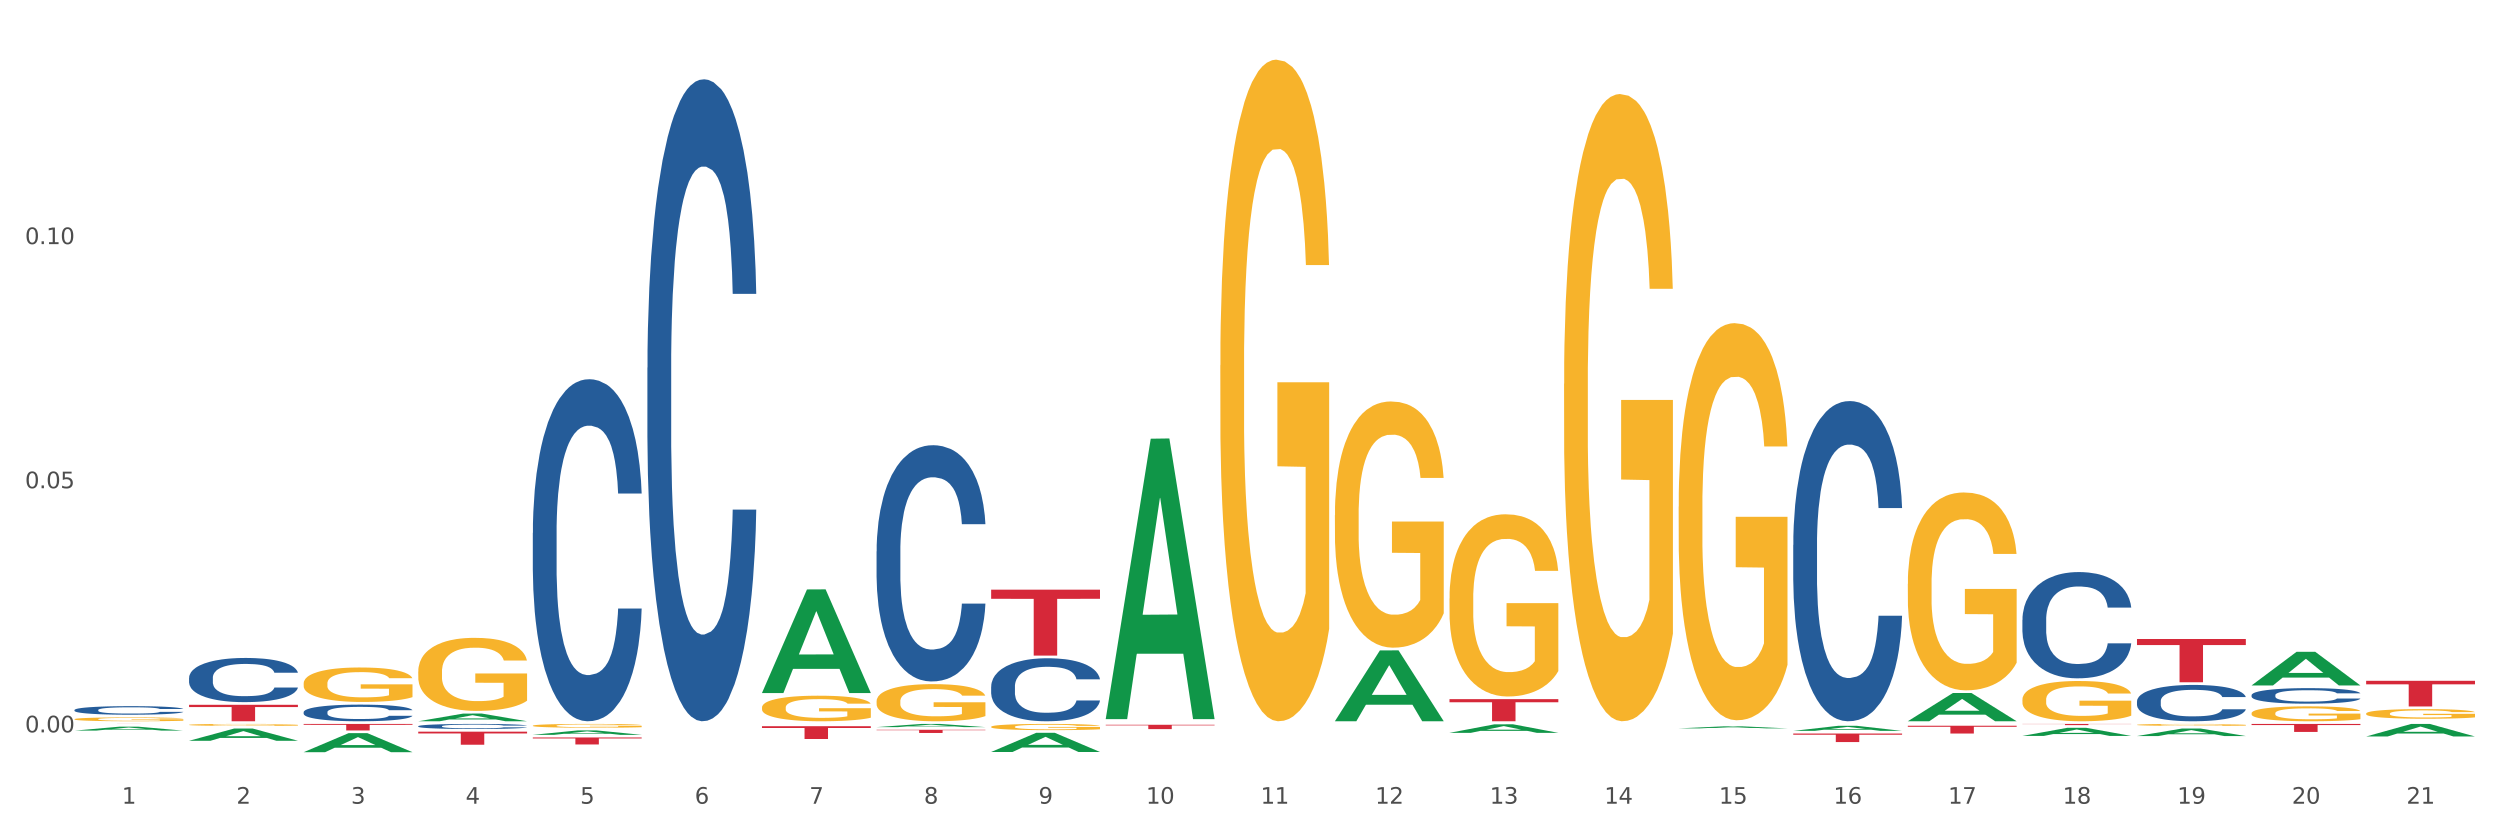 <?xml version="1.0" encoding="utf-8" standalone="no"?>
<!DOCTYPE svg PUBLIC "-//W3C//DTD SVG 1.1//EN"
  "http://www.w3.org/Graphics/SVG/1.1/DTD/svg11.dtd">
<svg xmlns:xlink="http://www.w3.org/1999/xlink" width="1080pt" height="360pt" viewBox="0 0 1080 360" xmlns="http://www.w3.org/2000/svg" version="1.1">
 <rect x="0" y="0" width="1080" height="360" fill="#333333" stroke="none"/>
 <defs>
  <style type="text/css">*{stroke-linejoin: round; stroke-linecap: butt}</style>
 </defs>
 <g id="figure_1">
  <g id="patch_1">
   <path d="M 0 360 
L 1080 360 
L 1080 0 
L 0 0 
z
" style="fill: #ffffff; stroke: #ffffff; stroke-linejoin: miter"/>
  </g>
  <g id="axes_1">
   <g id="matplotlib.axis_1">
    <g id="xtick_1">
     <g id="text_1">
      <!-- 1 -->
      <g style="fill: #4d4d4d" transform="translate(52.633 347.204) scale(0.096 -0.096)">
       <defs>
        <path id="DejaVuSans-31" d="M 794 531 
L 1825 531 
L 1825 4091 
L 703 3866 
L 703 4441 
L 1819 4666 
L 2450 4666 
L 2450 531 
L 3481 531 
L 3481 0 
L 794 0 
L 794 531 
z
" transform="scale(0.016)"/>
       </defs>
       <use xlink:href="#DejaVuSans-31"/>
      </g>
     </g>
    </g>
    <g id="xtick_2">
     <g id="text_2">
      <!-- 2 -->
      <g style="fill: #4d4d4d" transform="translate(102.133 347.204) scale(0.096 -0.096)">
       <defs>
        <path id="DejaVuSans-32" d="M 1228 531 
L 3431 531 
L 3431 0 
L 469 0 
L 469 531 
Q 828 903 1448 1529 
Q 2069 2156 2228 2338 
Q 2531 2678 2651 2914 
Q 2772 3150 2772 3378 
Q 2772 3750 2511 3984 
Q 2250 4219 1831 4219 
Q 1534 4219 1204 4116 
Q 875 4013 500 3803 
L 500 4441 
Q 881 4594 1212 4672 
Q 1544 4750 1819 4750 
Q 2544 4750 2975 4387 
Q 3406 4025 3406 3419 
Q 3406 3131 3298 2873 
Q 3191 2616 2906 2266 
Q 2828 2175 2409 1742 
Q 1991 1309 1228 531 
z
" transform="scale(0.016)"/>
       </defs>
       <use xlink:href="#DejaVuSans-32"/>
      </g>
     </g>
    </g>
    <g id="xtick_3">
     <g id="text_3">
      <!-- 3 -->
      <g style="fill: #4d4d4d" transform="translate(151.633 347.204) scale(0.096 -0.096)">
       <defs>
        <path id="DejaVuSans-33" d="M 2597 2516 
Q 3050 2419 3304 2112 
Q 3559 1806 3559 1356 
Q 3559 666 3084 287 
Q 2609 -91 1734 -91 
Q 1441 -91 1130 -33 
Q 819 25 488 141 
L 488 750 
Q 750 597 1062 519 
Q 1375 441 1716 441 
Q 2309 441 2620 675 
Q 2931 909 2931 1356 
Q 2931 1769 2642 2001 
Q 2353 2234 1838 2234 
L 1294 2234 
L 1294 2753 
L 1863 2753 
Q 2328 2753 2575 2939 
Q 2822 3125 2822 3475 
Q 2822 3834 2567 4026 
Q 2313 4219 1838 4219 
Q 1578 4219 1281 4162 
Q 984 4106 628 3988 
L 628 4550 
Q 988 4650 1302 4700 
Q 1616 4750 1894 4750 
Q 2613 4750 3031 4423 
Q 3450 4097 3450 3541 
Q 3450 3153 3228 2886 
Q 3006 2619 2597 2516 
z
" transform="scale(0.016)"/>
       </defs>
       <use xlink:href="#DejaVuSans-33"/>
      </g>
     </g>
    </g>
    <g id="xtick_4">
     <g id="text_4">
      <!-- 4 -->
      <g style="fill: #4d4d4d" transform="translate(201.133 347.204) scale(0.096 -0.096)">
       <defs>
        <path id="DejaVuSans-34" d="M 2419 4116 
L 825 1625 
L 2419 1625 
L 2419 4116 
z
M 2253 4666 
L 3047 4666 
L 3047 1625 
L 3713 1625 
L 3713 1100 
L 3047 1100 
L 3047 0 
L 2419 0 
L 2419 1100 
L 313 1100 
L 313 1709 
L 2253 4666 
z
" transform="scale(0.016)"/>
       </defs>
       <use xlink:href="#DejaVuSans-34"/>
      </g>
     </g>
    </g>
    <g id="xtick_5">
     <g id="text_5">
      <!-- 5 -->
      <g style="fill: #4d4d4d" transform="translate(250.633 347.204) scale(0.096 -0.096)">
       <defs>
        <path id="DejaVuSans-35" d="M 691 4666 
L 3169 4666 
L 3169 4134 
L 1269 4134 
L 1269 2991 
Q 1406 3038 1543 3061 
Q 1681 3084 1819 3084 
Q 2600 3084 3056 2656 
Q 3513 2228 3513 1497 
Q 3513 744 3044 326 
Q 2575 -91 1722 -91 
Q 1428 -91 1123 -41 
Q 819 9 494 109 
L 494 744 
Q 775 591 1075 516 
Q 1375 441 1709 441 
Q 2250 441 2565 725 
Q 2881 1009 2881 1497 
Q 2881 1984 2565 2268 
Q 2250 2553 1709 2553 
Q 1456 2553 1204 2497 
Q 953 2441 691 2322 
L 691 4666 
z
" transform="scale(0.016)"/>
       </defs>
       <use xlink:href="#DejaVuSans-35"/>
      </g>
     </g>
    </g>
    <g id="xtick_6">
     <g id="text_6">
      <!-- 6 -->
      <g style="fill: #4d4d4d" transform="translate(300.134 347.204) scale(0.096 -0.096)">
       <defs>
        <path id="DejaVuSans-36" d="M 2113 2584 
Q 1688 2584 1439 2293 
Q 1191 2003 1191 1497 
Q 1191 994 1439 701 
Q 1688 409 2113 409 
Q 2538 409 2786 701 
Q 3034 994 3034 1497 
Q 3034 2003 2786 2293 
Q 2538 2584 2113 2584 
z
M 3366 4563 
L 3366 3988 
Q 3128 4100 2886 4159 
Q 2644 4219 2406 4219 
Q 1781 4219 1451 3797 
Q 1122 3375 1075 2522 
Q 1259 2794 1537 2939 
Q 1816 3084 2150 3084 
Q 2853 3084 3261 2657 
Q 3669 2231 3669 1497 
Q 3669 778 3244 343 
Q 2819 -91 2113 -91 
Q 1303 -91 875 529 
Q 447 1150 447 2328 
Q 447 3434 972 4092 
Q 1497 4750 2381 4750 
Q 2619 4750 2861 4703 
Q 3103 4656 3366 4563 
z
" transform="scale(0.016)"/>
       </defs>
       <use xlink:href="#DejaVuSans-36"/>
      </g>
     </g>
    </g>
    <g id="xtick_7">
     <g id="text_7">
      <!-- 7 -->
      <g style="fill: #4d4d4d" transform="translate(349.634 347.204) scale(0.096 -0.096)">
       <defs>
        <path id="DejaVuSans-37" d="M 525 4666 
L 3525 4666 
L 3525 4397 
L 1831 0 
L 1172 0 
L 2766 4134 
L 525 4134 
L 525 4666 
z
" transform="scale(0.016)"/>
       </defs>
       <use xlink:href="#DejaVuSans-37"/>
      </g>
     </g>
    </g>
    <g id="xtick_8">
     <g id="text_8">
      <!-- 8 -->
      <g style="fill: #4d4d4d" transform="translate(399.134 347.204) scale(0.096 -0.096)">
       <defs>
        <path id="DejaVuSans-38" d="M 2034 2216 
Q 1584 2216 1326 1975 
Q 1069 1734 1069 1313 
Q 1069 891 1326 650 
Q 1584 409 2034 409 
Q 2484 409 2743 651 
Q 3003 894 3003 1313 
Q 3003 1734 2745 1975 
Q 2488 2216 2034 2216 
z
M 1403 2484 
Q 997 2584 770 2862 
Q 544 3141 544 3541 
Q 544 4100 942 4425 
Q 1341 4750 2034 4750 
Q 2731 4750 3128 4425 
Q 3525 4100 3525 3541 
Q 3525 3141 3298 2862 
Q 3072 2584 2669 2484 
Q 3125 2378 3379 2068 
Q 3634 1759 3634 1313 
Q 3634 634 3220 271 
Q 2806 -91 2034 -91 
Q 1263 -91 848 271 
Q 434 634 434 1313 
Q 434 1759 690 2068 
Q 947 2378 1403 2484 
z
M 1172 3481 
Q 1172 3119 1398 2916 
Q 1625 2713 2034 2713 
Q 2441 2713 2670 2916 
Q 2900 3119 2900 3481 
Q 2900 3844 2670 4047 
Q 2441 4250 2034 4250 
Q 1625 4250 1398 4047 
Q 1172 3844 1172 3481 
z
" transform="scale(0.016)"/>
       </defs>
       <use xlink:href="#DejaVuSans-38"/>
      </g>
     </g>
    </g>
    <g id="xtick_9">
     <g id="text_9">
      <!-- 9 -->
      <g style="fill: #4d4d4d" transform="translate(448.634 347.204) scale(0.096 -0.096)">
       <defs>
        <path id="DejaVuSans-39" d="M 703 97 
L 703 672 
Q 941 559 1184 500 
Q 1428 441 1663 441 
Q 2288 441 2617 861 
Q 2947 1281 2994 2138 
Q 2813 1869 2534 1725 
Q 2256 1581 1919 1581 
Q 1219 1581 811 2004 
Q 403 2428 403 3163 
Q 403 3881 828 4315 
Q 1253 4750 1959 4750 
Q 2769 4750 3195 4129 
Q 3622 3509 3622 2328 
Q 3622 1225 3098 567 
Q 2575 -91 1691 -91 
Q 1453 -91 1209 -44 
Q 966 3 703 97 
z
M 1959 2075 
Q 2384 2075 2632 2365 
Q 2881 2656 2881 3163 
Q 2881 3666 2632 3958 
Q 2384 4250 1959 4250 
Q 1534 4250 1286 3958 
Q 1038 3666 1038 3163 
Q 1038 2656 1286 2365 
Q 1534 2075 1959 2075 
z
" transform="scale(0.016)"/>
       </defs>
       <use xlink:href="#DejaVuSans-39"/>
      </g>
     </g>
    </g>
    <g id="xtick_10">
     <g id="text_10">
      <!-- 10 -->
      <g style="fill: #4d4d4d" transform="translate(495.079 347.204) scale(0.096 -0.096)">
       <defs>
        <path id="DejaVuSans-30" d="M 2034 4250 
Q 1547 4250 1301 3770 
Q 1056 3291 1056 2328 
Q 1056 1369 1301 889 
Q 1547 409 2034 409 
Q 2525 409 2770 889 
Q 3016 1369 3016 2328 
Q 3016 3291 2770 3770 
Q 2525 4250 2034 4250 
z
M 2034 4750 
Q 2819 4750 3233 4129 
Q 3647 3509 3647 2328 
Q 3647 1150 3233 529 
Q 2819 -91 2034 -91 
Q 1250 -91 836 529 
Q 422 1150 422 2328 
Q 422 3509 836 4129 
Q 1250 4750 2034 4750 
z
" transform="scale(0.016)"/>
       </defs>
       <use xlink:href="#DejaVuSans-31"/>
       <use xlink:href="#DejaVuSans-30" transform="translate(63.623 0)"/>
      </g>
     </g>
    </g>
    <g id="xtick_11">
     <g id="text_11">
      <!-- 11 -->
      <g style="fill: #4d4d4d" transform="translate(544.58 347.204) scale(0.096 -0.096)">
       <use xlink:href="#DejaVuSans-31"/>
       <use xlink:href="#DejaVuSans-31" transform="translate(63.623 0)"/>
      </g>
     </g>
    </g>
    <g id="xtick_12">
     <g id="text_12">
      <!-- 12 -->
      <g style="fill: #4d4d4d" transform="translate(594.08 347.204) scale(0.096 -0.096)">
       <use xlink:href="#DejaVuSans-31"/>
       <use xlink:href="#DejaVuSans-32" transform="translate(63.623 0)"/>
      </g>
     </g>
    </g>
    <g id="xtick_13">
     <g id="text_13">
      <!-- 13 -->
      <g style="fill: #4d4d4d" transform="translate(643.58 347.204) scale(0.096 -0.096)">
       <use xlink:href="#DejaVuSans-31"/>
       <use xlink:href="#DejaVuSans-33" transform="translate(63.623 0)"/>
      </g>
     </g>
    </g>
    <g id="xtick_14">
     <g id="text_14">
      <!-- 14 -->
      <g style="fill: #4d4d4d" transform="translate(693.08 347.204) scale(0.096 -0.096)">
       <use xlink:href="#DejaVuSans-31"/>
       <use xlink:href="#DejaVuSans-34" transform="translate(63.623 0)"/>
      </g>
     </g>
    </g>
    <g id="xtick_15">
     <g id="text_15">
      <!-- 15 -->
      <g style="fill: #4d4d4d" transform="translate(742.58 347.204) scale(0.096 -0.096)">
       <use xlink:href="#DejaVuSans-31"/>
       <use xlink:href="#DejaVuSans-35" transform="translate(63.623 0)"/>
      </g>
     </g>
    </g>
    <g id="xtick_16">
     <g id="text_16">
      <!-- 16 -->
      <g style="fill: #4d4d4d" transform="translate(792.08 347.204) scale(0.096 -0.096)">
       <use xlink:href="#DejaVuSans-31"/>
       <use xlink:href="#DejaVuSans-36" transform="translate(63.623 0)"/>
      </g>
     </g>
    </g>
    <g id="xtick_17">
     <g id="text_17">
      <!-- 17 -->
      <g style="fill: #4d4d4d" transform="translate(841.58 347.204) scale(0.096 -0.096)">
       <use xlink:href="#DejaVuSans-31"/>
       <use xlink:href="#DejaVuSans-37" transform="translate(63.623 0)"/>
      </g>
     </g>
    </g>
    <g id="xtick_18">
     <g id="text_18">
      <!-- 18 -->
      <g style="fill: #4d4d4d" transform="translate(891.08 347.204) scale(0.096 -0.096)">
       <use xlink:href="#DejaVuSans-31"/>
       <use xlink:href="#DejaVuSans-38" transform="translate(63.623 0)"/>
      </g>
     </g>
    </g>
    <g id="xtick_19">
     <g id="text_19">
      <!-- 19 -->
      <g style="fill: #4d4d4d" transform="translate(940.58 347.204) scale(0.096 -0.096)">
       <use xlink:href="#DejaVuSans-31"/>
       <use xlink:href="#DejaVuSans-39" transform="translate(63.623 0)"/>
      </g>
     </g>
    </g>
    <g id="xtick_20">
     <g id="text_20">
      <!-- 20 -->
      <g style="fill: #4d4d4d" transform="translate(990.08 347.204) scale(0.096 -0.096)">
       <use xlink:href="#DejaVuSans-32"/>
       <use xlink:href="#DejaVuSans-30" transform="translate(63.623 0)"/>
      </g>
     </g>
    </g>
    <g id="xtick_21">
     <g id="text_21">
      <!-- 21 -->
      <g style="fill: #4d4d4d" transform="translate(1039.58 347.204) scale(0.096 -0.096)">
       <use xlink:href="#DejaVuSans-32"/>
       <use xlink:href="#DejaVuSans-31" transform="translate(63.623 0)"/>
      </g>
     </g>
    </g>
    <g id="xtick_22"/>
    <g id="xtick_23"/>
    <g id="xtick_24"/>
    <g id="xtick_25"/>
    <g id="xtick_26"/>
    <g id="xtick_27"/>
    <g id="xtick_28"/>
    <g id="xtick_29"/>
    <g id="xtick_30"/>
    <g id="xtick_31"/>
    <g id="xtick_32"/>
    <g id="xtick_33"/>
    <g id="xtick_34"/>
    <g id="xtick_35"/>
    <g id="xtick_36"/>
    <g id="xtick_37"/>
    <g id="xtick_38"/>
    <g id="xtick_39"/>
    <g id="xtick_40"/>
    <g id="xtick_41"/>
   </g>
   <g id="matplotlib.axis_2">
    <g id="ytick_1">
     <g id="text_22">
      <!-- 0.00 -->
      <g style="fill: #4d4d4d" transform="translate(10.8 316.384) scale(0.096 -0.096)">
       <defs>
        <path id="DejaVuSans-2e" d="M 684 794 
L 1344 794 
L 1344 0 
L 684 0 
L 684 794 
z
" transform="scale(0.016)"/>
       </defs>
       <use xlink:href="#DejaVuSans-30"/>
       <use xlink:href="#DejaVuSans-2e" transform="translate(63.623 0)"/>
       <use xlink:href="#DejaVuSans-30" transform="translate(95.41 0)"/>
       <use xlink:href="#DejaVuSans-30" transform="translate(159.033 0)"/>
      </g>
     </g>
    </g>
    <g id="ytick_2">
     <g id="text_23">
      <!-- 0.05 -->
      <g style="fill: #4d4d4d" transform="translate(10.8 210.921) scale(0.096 -0.096)">
       <use xlink:href="#DejaVuSans-30"/>
       <use xlink:href="#DejaVuSans-2e" transform="translate(63.623 0)"/>
       <use xlink:href="#DejaVuSans-30" transform="translate(95.41 0)"/>
       <use xlink:href="#DejaVuSans-35" transform="translate(159.033 0)"/>
      </g>
     </g>
    </g>
    <g id="ytick_3">
     <g id="text_24">
      <!-- 0.10 -->
      <g style="fill: #4d4d4d" transform="translate(10.8 105.458) scale(0.096 -0.096)">
       <use xlink:href="#DejaVuSans-30"/>
       <use xlink:href="#DejaVuSans-2e" transform="translate(63.623 0)"/>
       <use xlink:href="#DejaVuSans-31" transform="translate(95.41 0)"/>
       <use xlink:href="#DejaVuSans-30" transform="translate(159.033 0)"/>
      </g>
     </g>
    </g>
    <g id="ytick_4"/>
    <g id="ytick_5"/>
    <g id="ytick_6"/>
   </g>
   <g id="PolyCollection_1">
    <path d="M 972.675 308.121 
L 972.731 308.115 
L 972.731 307.903 
L 972.842 307.72 
L 973.397 307.279 
L 974.23 306.914 
L 974.84 306.719 
L 975.451 306.56 
L 976.173 306.401 
L 977.061 306.237 
L 978.671 305.995 
L 979.67 305.872 
L 980.892 305.742 
L 983.113 305.554 
L 984.723 305.448 
L 986.388 305.359 
L 989.109 305.253 
L 990.885 305.206 
L 992.773 305.171 
L 995.049 305.147 
L 996.77 305.142 
L 1000.546 305.159 
L 1003.766 305.212 
L 1005.32 305.253 
L 1007.319 305.324 
L 1008.374 305.371 
L 1010.095 305.465 
L 1011.872 305.589 
L 1013.093 305.695 
L 1014.925 305.895 
L 1016.313 306.095 
L 1017.59 306.343 
L 1018.256 306.513 
L 1018.756 306.672 
L 1019.2 306.855 
L 1019.644 307.143 
L 1009.651 307.143 
L 1009.262 306.937 
L 1008.652 306.743 
L 1007.763 306.555 
L 1006.986 306.437 
L 1005.654 306.29 
L 1004.432 306.195 
L 1003.155 306.125 
L 1001.601 306.066 
L 1000.379 306.036 
L 998.658 306.013 
L 995.271 306.019 
L 992.995 306.066 
L 991.441 306.125 
L 990.441 306.178 
L 989.553 306.237 
L 988.554 306.319 
L 987.388 306.443 
L 986.555 306.555 
L 985.722 306.696 
L 985.056 306.837 
L 984.445 307.002 
L 983.945 307.179 
L 983.557 307.361 
L 983.224 307.585 
L 982.946 307.956 
L 982.946 308.762 
L 983.057 308.945 
L 983.335 309.186 
L 983.668 309.369 
L 984.223 309.587 
L 984.723 309.734 
L 985.667 309.946 
L 986.721 310.122 
L 987.554 310.234 
L 988.387 310.328 
L 989.831 310.458 
L 991.441 310.564 
L 992.829 310.629 
L 994.716 310.688 
L 995.993 310.711 
L 997.104 310.723 
L 999.824 310.723 
L 1001.767 310.705 
L 1003.932 310.664 
L 1005.598 310.611 
L 1006.986 310.546 
L 1008.541 310.44 
L 1009.54 310.34 
L 1009.54 309.11 
L 997.326 309.104 
L 997.326 308.285 
L 1019.7 308.285 
L 1019.7 310.688 
L 1018.756 310.811 
L 1017.701 310.923 
L 1016.591 311.023 
L 1014.925 311.147 
L 1012.927 311.265 
L 1011.15 311.347 
L 1009.262 311.418 
L 1007.042 311.482 
L 1004.155 311.541 
L 1002.378 311.565 
L 1000.157 311.583 
L 997.548 311.588 
L 995.271 311.577 
L 993.051 311.547 
L 990.719 311.494 
L 988.443 311.418 
L 986.721 311.341 
L 985 311.247 
L 983.168 311.123 
L 981.725 311.006 
L 980.614 310.9 
L 979.393 310.764 
L 978.06 310.588 
L 977.061 310.429 
L 976.173 310.264 
L 975.229 310.052 
L 974.563 309.869 
L 973.896 309.64 
L 973.508 309.469 
L 973.064 309.204 
L 972.731 308.833 
L 972.675 308.121 
z
" clip-path="url(#p497dd0a5e7)" style="fill: #f7b32b"/>
    <path d="M 1022.175 308.26 
L 1022.231 308.256 
L 1022.231 308.12 
L 1022.342 308.002 
L 1022.897 307.717 
L 1023.73 307.482 
L 1024.34 307.356 
L 1024.951 307.254 
L 1025.673 307.151 
L 1026.561 307.045 
L 1028.171 306.889 
L 1029.17 306.809 
L 1030.392 306.726 
L 1032.613 306.604 
L 1034.223 306.536 
L 1035.888 306.479 
L 1038.609 306.411 
L 1040.385 306.38 
L 1042.273 306.358 
L 1044.549 306.342 
L 1046.27 306.339 
L 1050.046 306.35 
L 1053.266 306.384 
L 1054.82 306.411 
L 1056.819 306.456 
L 1057.874 306.487 
L 1059.595 306.547 
L 1061.372 306.627 
L 1062.593 306.696 
L 1064.425 306.825 
L 1065.813 306.954 
L 1067.09 307.113 
L 1067.756 307.223 
L 1068.256 307.326 
L 1068.7 307.444 
L 1069.144 307.63 
L 1059.151 307.63 
L 1058.762 307.497 
L 1058.152 307.372 
L 1057.263 307.25 
L 1056.486 307.174 
L 1055.154 307.079 
L 1053.932 307.018 
L 1052.655 306.973 
L 1051.101 306.935 
L 1049.879 306.916 
L 1048.158 306.901 
L 1044.771 306.904 
L 1042.495 306.935 
L 1040.941 306.973 
L 1039.941 307.007 
L 1039.053 307.045 
L 1038.054 307.098 
L 1036.888 307.178 
L 1036.055 307.25 
L 1035.222 307.341 
L 1034.556 307.432 
L 1033.945 307.539 
L 1033.445 307.653 
L 1033.057 307.77 
L 1032.724 307.915 
L 1032.446 308.154 
L 1032.446 308.674 
L 1032.557 308.792 
L 1032.835 308.948 
L 1033.168 309.065 
L 1033.723 309.206 
L 1034.223 309.301 
L 1035.167 309.438 
L 1036.221 309.552 
L 1037.054 309.624 
L 1037.887 309.684 
L 1039.331 309.768 
L 1040.941 309.836 
L 1042.329 309.878 
L 1044.216 309.916 
L 1045.493 309.931 
L 1046.604 309.939 
L 1049.324 309.939 
L 1051.267 309.928 
L 1053.432 309.901 
L 1055.098 309.867 
L 1056.486 309.825 
L 1058.041 309.757 
L 1059.04 309.692 
L 1059.04 308.898 
L 1046.826 308.895 
L 1046.826 308.367 
L 1069.2 308.367 
L 1069.2 309.916 
L 1068.256 309.996 
L 1067.201 310.068 
L 1066.091 310.133 
L 1064.425 310.212 
L 1062.427 310.288 
L 1060.65 310.342 
L 1058.762 310.387 
L 1056.542 310.429 
L 1053.655 310.467 
L 1051.878 310.482 
L 1049.657 310.493 
L 1047.048 310.497 
L 1044.771 310.49 
L 1042.551 310.471 
L 1040.219 310.436 
L 1037.943 310.387 
L 1036.221 310.338 
L 1034.5 310.277 
L 1032.668 310.197 
L 1031.225 310.121 
L 1030.114 310.053 
L 1028.893 309.966 
L 1027.56 309.852 
L 1026.561 309.749 
L 1025.673 309.643 
L 1024.729 309.506 
L 1024.063 309.388 
L 1023.396 309.24 
L 1023.008 309.13 
L 1022.564 308.959 
L 1022.231 308.72 
L 1022.175 308.26 
z
" clip-path="url(#p497dd0a5e7)" style="fill: #f7b32b"/>
    <path d="M 81.675 313.126 
L 81.731 313.126 
L 81.731 313.098 
L 81.842 313.074 
L 82.397 313.016 
L 83.23 312.968 
L 83.84 312.943 
L 84.451 312.922 
L 85.173 312.901 
L 86.061 312.88 
L 87.671 312.848 
L 88.67 312.832 
L 89.892 312.815 
L 92.113 312.79 
L 93.723 312.776 
L 95.388 312.765 
L 98.109 312.751 
L 99.885 312.745 
L 101.773 312.74 
L 104.049 312.737 
L 105.77 312.736 
L 109.546 312.739 
L 112.766 312.746 
L 114.32 312.751 
L 116.319 312.76 
L 117.374 312.766 
L 119.095 312.779 
L 120.872 312.795 
L 122.093 312.809 
L 123.925 312.835 
L 125.313 312.861 
L 126.59 312.894 
L 127.256 312.916 
L 127.756 312.937 
L 128.2 312.961 
L 128.644 312.998 
L 118.651 312.998 
L 118.262 312.971 
L 117.652 312.946 
L 116.763 312.921 
L 115.986 312.906 
L 114.654 312.887 
L 113.432 312.874 
L 112.155 312.865 
L 110.601 312.857 
L 109.379 312.853 
L 107.658 312.85 
L 104.271 312.851 
L 101.995 312.857 
L 100.441 312.865 
L 99.441 312.872 
L 98.553 312.88 
L 97.554 312.89 
L 96.388 312.907 
L 95.555 312.921 
L 94.722 312.94 
L 94.056 312.958 
L 93.445 312.98 
L 92.945 313.003 
L 92.557 313.027 
L 92.224 313.056 
L 91.946 313.105 
L 91.946 313.21 
L 92.057 313.234 
L 92.335 313.266 
L 92.668 313.29 
L 93.223 313.318 
L 93.723 313.338 
L 94.667 313.365 
L 95.721 313.389 
L 96.554 313.403 
L 97.387 313.416 
L 98.831 313.433 
L 100.441 313.446 
L 101.829 313.455 
L 103.716 313.463 
L 104.993 313.466 
L 106.104 313.467 
L 108.824 313.467 
L 110.767 313.465 
L 112.932 313.459 
L 114.598 313.453 
L 115.986 313.444 
L 117.541 313.43 
L 118.54 313.417 
L 118.54 313.256 
L 106.326 313.255 
L 106.326 313.148 
L 128.7 313.148 
L 128.7 313.463 
L 127.756 313.479 
L 126.701 313.493 
L 125.591 313.507 
L 123.925 313.523 
L 121.927 313.538 
L 120.15 313.549 
L 118.262 313.558 
L 116.042 313.567 
L 113.155 313.574 
L 111.378 313.577 
L 109.157 313.58 
L 106.548 313.581 
L 104.271 313.579 
L 102.051 313.575 
L 99.719 313.568 
L 97.443 313.558 
L 95.721 313.548 
L 94 313.536 
L 92.168 313.52 
L 90.725 313.504 
L 89.614 313.49 
L 88.393 313.473 
L 87.06 313.449 
L 86.061 313.429 
L 85.173 313.407 
L 84.229 313.379 
L 83.563 313.355 
L 82.896 313.325 
L 82.508 313.303 
L 82.064 313.268 
L 81.731 313.22 
L 81.675 313.126 
z
" clip-path="url(#p497dd0a5e7)" style="fill: #f7b32b"/>
    <path d="M 32.175 310.686 
L 32.231 310.684 
L 32.231 310.629 
L 32.342 310.582 
L 32.897 310.467 
L 33.73 310.372 
L 34.34 310.321 
L 34.951 310.28 
L 35.673 310.239 
L 36.561 310.196 
L 38.171 310.133 
L 39.17 310.101 
L 40.392 310.067 
L 42.613 310.018 
L 44.223 309.99 
L 45.888 309.967 
L 48.609 309.94 
L 50.385 309.928 
L 52.273 309.918 
L 54.549 309.912 
L 56.27 309.911 
L 60.046 309.915 
L 63.266 309.929 
L 64.82 309.94 
L 66.819 309.958 
L 67.874 309.971 
L 69.595 309.995 
L 71.372 310.027 
L 72.593 310.055 
L 74.425 310.107 
L 75.813 310.159 
L 77.09 310.223 
L 77.756 310.268 
L 78.256 310.309 
L 78.7 310.357 
L 79.144 310.432 
L 69.151 310.432 
L 68.762 310.378 
L 68.152 310.328 
L 67.263 310.278 
L 66.486 310.248 
L 65.154 310.21 
L 63.932 310.185 
L 62.655 310.167 
L 61.101 310.151 
L 59.879 310.144 
L 58.158 310.138 
L 54.771 310.139 
L 52.495 310.151 
L 50.941 310.167 
L 49.941 310.18 
L 49.053 310.196 
L 48.054 310.217 
L 46.888 310.249 
L 46.055 310.278 
L 45.222 310.315 
L 44.556 310.352 
L 43.945 310.395 
L 43.445 310.441 
L 43.057 310.488 
L 42.724 310.547 
L 42.446 310.643 
L 42.446 310.853 
L 42.557 310.9 
L 42.835 310.963 
L 43.168 311.011 
L 43.723 311.067 
L 44.223 311.106 
L 45.167 311.161 
L 46.221 311.207 
L 47.054 311.236 
L 47.887 311.261 
L 49.331 311.294 
L 50.941 311.322 
L 52.329 311.339 
L 54.216 311.354 
L 55.493 311.36 
L 56.604 311.363 
L 59.324 311.363 
L 61.267 311.359 
L 63.432 311.348 
L 65.098 311.334 
L 66.486 311.317 
L 68.041 311.29 
L 69.04 311.264 
L 69.04 310.943 
L 56.826 310.942 
L 56.826 310.729 
L 79.2 310.729 
L 79.2 311.354 
L 78.256 311.386 
L 77.201 311.415 
L 76.091 311.441 
L 74.425 311.473 
L 72.427 311.504 
L 70.65 311.526 
L 68.762 311.544 
L 66.542 311.561 
L 63.655 311.576 
L 61.878 311.582 
L 59.657 311.587 
L 57.048 311.588 
L 54.771 311.585 
L 52.551 311.578 
L 50.219 311.564 
L 47.943 311.544 
L 46.221 311.524 
L 44.5 311.5 
L 42.668 311.467 
L 41.225 311.437 
L 40.114 311.409 
L 38.893 311.374 
L 37.56 311.328 
L 36.561 311.287 
L 35.673 311.244 
L 34.729 311.189 
L 34.063 311.141 
L 33.396 311.081 
L 33.008 311.037 
L 32.564 310.968 
L 32.231 310.871 
L 32.175 310.686 
z
" clip-path="url(#p497dd0a5e7)" style="fill: #f7b32b"/>
    <path d="M 131.175 295.237 
L 131.231 295.224 
L 131.231 294.734 
L 131.342 294.312 
L 131.897 293.292 
L 132.73 292.449 
L 133.34 292 
L 133.951 291.633 
L 134.673 291.266 
L 135.561 290.885 
L 137.171 290.327 
L 138.17 290.041 
L 139.392 289.742 
L 141.613 289.307 
L 143.223 289.062 
L 144.888 288.858 
L 147.609 288.613 
L 149.385 288.504 
L 151.273 288.423 
L 153.549 288.368 
L 155.27 288.355 
L 159.046 288.395 
L 162.266 288.518 
L 163.82 288.613 
L 165.819 288.776 
L 166.874 288.885 
L 168.595 289.103 
L 170.372 289.388 
L 171.593 289.633 
L 173.425 290.096 
L 174.813 290.558 
L 176.09 291.13 
L 176.756 291.524 
L 177.256 291.891 
L 177.7 292.313 
L 178.144 292.979 
L 168.151 292.979 
L 167.762 292.503 
L 167.152 292.054 
L 166.263 291.619 
L 165.486 291.347 
L 164.154 291.007 
L 162.932 290.789 
L 161.655 290.626 
L 160.101 290.49 
L 158.879 290.422 
L 157.158 290.368 
L 153.771 290.381 
L 151.495 290.49 
L 149.941 290.626 
L 148.941 290.749 
L 148.053 290.885 
L 147.054 291.075 
L 145.888 291.361 
L 145.055 291.619 
L 144.222 291.946 
L 143.556 292.272 
L 142.945 292.653 
L 142.445 293.061 
L 142.057 293.483 
L 141.724 294 
L 141.446 294.857 
L 141.446 296.72 
L 141.557 297.142 
L 141.835 297.7 
L 142.168 298.121 
L 142.723 298.624 
L 143.223 298.965 
L 144.167 299.454 
L 145.221 299.862 
L 146.054 300.121 
L 146.887 300.338 
L 148.331 300.638 
L 149.941 300.882 
L 151.329 301.032 
L 153.216 301.168 
L 154.493 301.223 
L 155.604 301.25 
L 158.324 301.25 
L 160.267 301.209 
L 162.432 301.114 
L 164.098 300.991 
L 165.486 300.842 
L 167.041 300.597 
L 168.04 300.366 
L 168.04 297.523 
L 155.826 297.509 
L 155.826 295.618 
L 178.2 295.618 
L 178.2 301.168 
L 177.256 301.454 
L 176.201 301.712 
L 175.091 301.943 
L 173.425 302.229 
L 171.427 302.501 
L 169.65 302.692 
L 167.762 302.855 
L 165.542 303.004 
L 162.655 303.14 
L 160.878 303.195 
L 158.657 303.236 
L 156.048 303.249 
L 153.771 303.222 
L 151.551 303.154 
L 149.219 303.032 
L 146.943 302.855 
L 145.221 302.678 
L 143.5 302.46 
L 141.668 302.175 
L 140.225 301.903 
L 139.114 301.658 
L 137.893 301.345 
L 136.56 300.937 
L 135.561 300.57 
L 134.673 300.189 
L 133.729 299.699 
L 133.063 299.277 
L 132.396 298.747 
L 132.008 298.352 
L 131.564 297.74 
L 131.231 296.883 
L 131.175 295.237 
z
" clip-path="url(#p497dd0a5e7)" style="fill: #f7b32b"/>
    <path d="M 180.675 290.134 
L 180.731 290.105 
L 180.731 289.067 
L 180.842 288.174 
L 181.397 286.012 
L 182.23 284.225 
L 182.84 283.274 
L 183.451 282.495 
L 184.173 281.717 
L 185.061 280.91 
L 186.671 279.728 
L 187.67 279.123 
L 188.892 278.489 
L 191.113 277.567 
L 192.723 277.048 
L 194.388 276.615 
L 197.109 276.096 
L 198.885 275.866 
L 200.773 275.693 
L 203.049 275.578 
L 204.77 275.549 
L 208.546 275.635 
L 211.766 275.895 
L 213.32 276.096 
L 215.319 276.442 
L 216.374 276.673 
L 218.095 277.134 
L 219.872 277.739 
L 221.093 278.258 
L 222.925 279.238 
L 224.313 280.218 
L 225.59 281.429 
L 226.256 282.265 
L 226.756 283.043 
L 227.2 283.937 
L 227.644 285.349 
L 217.651 285.349 
L 217.262 284.34 
L 216.652 283.389 
L 215.763 282.467 
L 214.986 281.89 
L 213.654 281.17 
L 212.432 280.708 
L 211.155 280.362 
L 209.601 280.074 
L 208.379 279.93 
L 206.658 279.815 
L 203.271 279.844 
L 200.995 280.074 
L 199.441 280.362 
L 198.441 280.622 
L 197.553 280.91 
L 196.554 281.314 
L 195.388 281.919 
L 194.555 282.467 
L 193.722 283.158 
L 193.056 283.85 
L 192.445 284.657 
L 191.945 285.522 
L 191.557 286.415 
L 191.224 287.511 
L 190.946 289.327 
L 190.946 293.276 
L 191.057 294.169 
L 191.335 295.351 
L 191.668 296.244 
L 192.223 297.311 
L 192.723 298.032 
L 193.667 299.069 
L 194.721 299.934 
L 195.554 300.482 
L 196.387 300.943 
L 197.831 301.577 
L 199.441 302.096 
L 200.829 302.413 
L 202.716 302.701 
L 203.993 302.816 
L 205.104 302.874 
L 207.824 302.874 
L 209.767 302.787 
L 211.932 302.586 
L 213.598 302.326 
L 214.986 302.009 
L 216.541 301.49 
L 217.54 301 
L 217.54 294.976 
L 205.326 294.947 
L 205.326 290.941 
L 227.7 290.941 
L 227.7 302.701 
L 226.756 303.306 
L 225.701 303.854 
L 224.591 304.344 
L 222.925 304.949 
L 220.927 305.526 
L 219.15 305.929 
L 217.262 306.275 
L 215.042 306.592 
L 212.155 306.88 
L 210.378 306.996 
L 208.157 307.082 
L 205.548 307.111 
L 203.271 307.053 
L 201.051 306.909 
L 198.719 306.65 
L 196.443 306.275 
L 194.721 305.9 
L 193 305.439 
L 191.168 304.834 
L 189.725 304.257 
L 188.614 303.739 
L 187.393 303.076 
L 186.06 302.211 
L 185.061 301.433 
L 184.173 300.626 
L 183.229 299.588 
L 182.563 298.694 
L 181.896 297.57 
L 181.508 296.734 
L 181.064 295.437 
L 180.731 293.621 
L 180.675 290.134 
z
" clip-path="url(#p497dd0a5e7)" style="fill: #f7b32b"/>
    <path d="M 824.175 252.247 
L 824.231 252.169 
L 824.231 249.358 
L 824.342 246.938 
L 824.897 241.083 
L 825.73 236.243 
L 826.34 233.666 
L 826.951 231.558 
L 827.673 229.451 
L 828.561 227.265 
L 830.171 224.064 
L 831.17 222.424 
L 832.392 220.707 
L 834.613 218.208 
L 836.223 216.803 
L 837.888 215.632 
L 840.609 214.227 
L 842.385 213.602 
L 844.273 213.134 
L 846.549 212.822 
L 848.27 212.744 
L 852.046 212.978 
L 855.266 213.68 
L 856.82 214.227 
L 858.819 215.164 
L 859.874 215.788 
L 861.595 217.037 
L 863.372 218.677 
L 864.593 220.082 
L 866.425 222.737 
L 867.813 225.391 
L 869.09 228.67 
L 869.756 230.934 
L 870.256 233.042 
L 870.7 235.462 
L 871.144 239.287 
L 861.151 239.287 
L 860.762 236.555 
L 860.152 233.979 
L 859.263 231.48 
L 858.486 229.919 
L 857.154 227.967 
L 855.932 226.718 
L 854.655 225.781 
L 853.101 225.001 
L 851.879 224.61 
L 850.158 224.298 
L 846.771 224.376 
L 844.495 225.001 
L 842.941 225.781 
L 841.941 226.484 
L 841.053 227.265 
L 840.054 228.358 
L 838.888 229.997 
L 838.055 231.48 
L 837.222 233.354 
L 836.556 235.228 
L 835.945 237.414 
L 835.445 239.756 
L 835.057 242.176 
L 834.724 245.143 
L 834.446 250.061 
L 834.446 260.757 
L 834.557 263.177 
L 834.835 266.378 
L 835.168 268.798 
L 835.723 271.686 
L 836.223 273.638 
L 837.167 276.449 
L 838.221 278.791 
L 839.054 280.274 
L 839.887 281.523 
L 841.331 283.241 
L 842.941 284.646 
L 844.329 285.505 
L 846.216 286.285 
L 847.493 286.598 
L 848.604 286.754 
L 851.324 286.754 
L 853.267 286.52 
L 855.432 285.973 
L 857.098 285.27 
L 858.486 284.412 
L 860.041 283.006 
L 861.04 281.679 
L 861.04 265.363 
L 848.826 265.285 
L 848.826 254.433 
L 871.2 254.433 
L 871.2 286.285 
L 870.256 287.925 
L 869.201 289.408 
L 868.091 290.735 
L 866.425 292.375 
L 864.427 293.936 
L 862.65 295.029 
L 860.762 295.966 
L 858.542 296.825 
L 855.655 297.606 
L 853.878 297.918 
L 851.657 298.152 
L 849.048 298.23 
L 846.771 298.074 
L 844.551 297.684 
L 842.219 296.981 
L 839.943 295.966 
L 838.221 294.951 
L 836.5 293.702 
L 834.668 292.063 
L 833.225 290.501 
L 832.114 289.096 
L 830.893 287.3 
L 829.56 284.958 
L 828.561 282.85 
L 827.673 280.664 
L 826.729 277.854 
L 826.063 275.434 
L 825.396 272.389 
L 825.008 270.125 
L 824.564 266.612 
L 824.231 261.693 
L 824.175 252.247 
z
" clip-path="url(#p497dd0a5e7)" style="fill: #f7b32b"/>
    <path d="M 725.175 218.872 
L 725.231 218.716 
L 725.231 213.075 
L 725.342 208.218 
L 725.897 196.467 
L 726.73 186.753 
L 727.34 181.582 
L 727.951 177.352 
L 728.673 173.121 
L 729.561 168.734 
L 731.171 162.31 
L 732.17 159.02 
L 733.392 155.573 
L 735.613 150.559 
L 737.223 147.739 
L 738.888 145.389 
L 741.609 142.568 
L 743.385 141.315 
L 745.273 140.375 
L 747.549 139.748 
L 749.27 139.591 
L 753.046 140.062 
L 756.266 141.472 
L 757.82 142.568 
L 759.819 144.449 
L 760.874 145.702 
L 762.595 148.209 
L 764.372 151.499 
L 765.593 154.32 
L 767.425 159.647 
L 768.813 164.974 
L 770.09 171.555 
L 770.756 176.098 
L 771.256 180.329 
L 771.7 185.186 
L 772.144 192.863 
L 762.151 192.863 
L 761.762 187.379 
L 761.152 182.209 
L 760.263 177.195 
L 759.486 174.061 
L 758.154 170.144 
L 756.932 167.637 
L 755.655 165.757 
L 754.101 164.19 
L 752.879 163.407 
L 751.158 162.78 
L 747.771 162.937 
L 745.495 164.19 
L 743.941 165.757 
L 742.941 167.167 
L 742.053 168.734 
L 741.054 170.928 
L 739.888 174.218 
L 739.055 177.195 
L 738.222 180.955 
L 737.556 184.716 
L 736.945 189.103 
L 736.445 193.803 
L 736.057 198.66 
L 735.724 204.614 
L 735.446 214.485 
L 735.446 235.951 
L 735.557 240.808 
L 735.835 247.232 
L 736.168 252.089 
L 736.723 257.886 
L 737.223 261.803 
L 738.167 267.444 
L 739.221 272.144 
L 740.054 275.121 
L 740.887 277.628 
L 742.331 281.075 
L 743.941 283.895 
L 745.329 285.619 
L 747.216 287.186 
L 748.493 287.812 
L 749.604 288.126 
L 752.324 288.126 
L 754.267 287.656 
L 756.432 286.559 
L 758.098 285.149 
L 759.486 283.425 
L 761.041 280.605 
L 762.04 277.941 
L 762.04 245.195 
L 749.826 245.038 
L 749.826 223.259 
L 772.2 223.259 
L 772.2 287.186 
L 771.256 290.476 
L 770.201 293.453 
L 769.091 296.116 
L 767.425 299.407 
L 765.427 302.54 
L 763.65 304.734 
L 761.762 306.614 
L 759.542 308.338 
L 756.655 309.904 
L 754.878 310.531 
L 752.657 311.001 
L 750.048 311.158 
L 747.771 310.844 
L 745.551 310.061 
L 743.219 308.651 
L 740.943 306.614 
L 739.221 304.577 
L 737.5 302.07 
L 735.668 298.78 
L 734.225 295.646 
L 733.114 292.826 
L 731.893 289.222 
L 730.56 284.522 
L 729.561 280.292 
L 728.673 275.904 
L 727.729 270.264 
L 727.063 265.407 
L 726.396 259.296 
L 726.008 254.752 
L 725.564 247.702 
L 725.231 237.831 
L 725.175 218.872 
z
" clip-path="url(#p497dd0a5e7)" style="fill: #f7b32b"/>
    <path d="M 527.175 157.841 
L 527.231 157.58 
L 527.231 148.183 
L 527.342 140.091 
L 527.897 120.514 
L 528.73 104.33 
L 529.34 95.716 
L 529.951 88.668 
L 530.673 81.62 
L 531.561 74.311 
L 533.171 63.609 
L 534.17 58.127 
L 535.392 52.385 
L 537.613 44.032 
L 539.223 39.333 
L 540.888 35.418 
L 543.609 30.719 
L 545.385 28.631 
L 547.273 27.065 
L 549.549 26.021 
L 551.27 25.759 
L 555.046 26.543 
L 558.266 28.892 
L 559.82 30.719 
L 561.819 33.851 
L 562.874 35.94 
L 564.595 40.116 
L 566.372 45.598 
L 567.593 50.296 
L 569.425 59.171 
L 570.813 68.047 
L 572.09 79.01 
L 572.756 86.58 
L 573.256 93.628 
L 573.7 101.72 
L 574.144 114.51 
L 564.151 114.51 
L 563.762 105.374 
L 563.152 96.76 
L 562.263 88.407 
L 561.486 83.186 
L 560.154 76.661 
L 558.932 72.484 
L 557.655 69.352 
L 556.101 66.741 
L 554.879 65.436 
L 553.158 64.392 
L 549.771 64.653 
L 547.495 66.741 
L 545.941 69.352 
L 544.941 71.701 
L 544.053 74.311 
L 543.054 77.966 
L 541.888 83.447 
L 541.055 88.407 
L 540.222 94.672 
L 539.556 100.936 
L 538.945 108.245 
L 538.445 116.076 
L 538.057 124.168 
L 537.724 134.087 
L 537.446 150.532 
L 537.446 186.294 
L 537.557 194.385 
L 537.835 205.088 
L 538.168 213.18 
L 538.723 222.838 
L 539.223 229.364 
L 540.167 238.761 
L 541.221 246.592 
L 542.054 251.551 
L 542.887 255.728 
L 544.331 261.47 
L 545.941 266.169 
L 547.329 269.04 
L 549.216 271.651 
L 550.493 272.695 
L 551.604 273.217 
L 554.324 273.217 
L 556.267 272.434 
L 558.432 270.607 
L 560.098 268.257 
L 561.486 265.386 
L 563.041 260.687 
L 564.04 256.25 
L 564.04 201.694 
L 551.826 201.433 
L 551.826 165.15 
L 574.2 165.15 
L 574.2 271.651 
L 573.256 277.132 
L 572.201 282.092 
L 571.091 286.529 
L 569.425 292.011 
L 567.427 297.232 
L 565.65 300.886 
L 563.762 304.018 
L 561.542 306.89 
L 558.655 309.5 
L 556.878 310.544 
L 554.657 311.327 
L 552.048 311.588 
L 549.771 311.066 
L 547.551 309.761 
L 545.219 307.412 
L 542.943 304.018 
L 541.221 300.625 
L 539.5 296.449 
L 537.668 290.967 
L 536.225 285.746 
L 535.114 281.048 
L 533.893 275.044 
L 532.56 267.213 
L 531.561 260.165 
L 530.673 252.856 
L 529.729 243.459 
L 529.063 235.367 
L 528.396 225.187 
L 528.008 217.617 
L 527.564 205.871 
L 527.231 189.426 
L 527.175 157.841 
z
" clip-path="url(#p497dd0a5e7)" style="fill: #f7b32b"/>
    <path d="M 576.675 222.582 
L 576.731 222.485 
L 576.731 218.987 
L 576.842 215.976 
L 577.397 208.69 
L 578.23 202.667 
L 578.84 199.461 
L 579.451 196.838 
L 580.173 194.215 
L 581.061 191.495 
L 582.671 187.512 
L 583.67 185.472 
L 584.892 183.335 
L 587.113 180.226 
L 588.723 178.478 
L 590.388 177.02 
L 593.109 175.272 
L 594.885 174.495 
L 596.773 173.912 
L 599.049 173.523 
L 600.77 173.426 
L 604.546 173.717 
L 607.766 174.592 
L 609.32 175.272 
L 611.319 176.437 
L 612.374 177.215 
L 614.095 178.769 
L 615.872 180.809 
L 617.093 182.558 
L 618.925 185.861 
L 620.313 189.164 
L 621.59 193.244 
L 622.256 196.061 
L 622.756 198.684 
L 623.2 201.695 
L 623.644 206.456 
L 613.651 206.456 
L 613.262 203.056 
L 612.652 199.85 
L 611.763 196.741 
L 610.986 194.798 
L 609.654 192.369 
L 608.432 190.815 
L 607.155 189.649 
L 605.601 188.678 
L 604.379 188.192 
L 602.658 187.804 
L 599.271 187.901 
L 596.995 188.678 
L 595.441 189.649 
L 594.441 190.524 
L 593.553 191.495 
L 592.554 192.855 
L 591.388 194.895 
L 590.555 196.741 
L 589.722 199.073 
L 589.056 201.404 
L 588.445 204.124 
L 587.945 207.039 
L 587.557 210.05 
L 587.224 213.742 
L 586.946 219.862 
L 586.946 233.171 
L 587.057 236.182 
L 587.335 240.165 
L 587.668 243.177 
L 588.223 246.771 
L 588.723 249.2 
L 589.667 252.697 
L 590.721 255.612 
L 591.554 257.457 
L 592.387 259.012 
L 593.831 261.149 
L 595.441 262.898 
L 596.829 263.966 
L 598.716 264.938 
L 599.993 265.326 
L 601.104 265.521 
L 603.824 265.521 
L 605.767 265.229 
L 607.932 264.549 
L 609.598 263.675 
L 610.986 262.606 
L 612.541 260.858 
L 613.54 259.206 
L 613.54 238.902 
L 601.326 238.805 
L 601.326 225.302 
L 623.7 225.302 
L 623.7 264.938 
L 622.756 266.978 
L 621.701 268.824 
L 620.591 270.475 
L 618.925 272.515 
L 616.927 274.458 
L 615.15 275.818 
L 613.262 276.984 
L 611.042 278.052 
L 608.155 279.024 
L 606.378 279.412 
L 604.157 279.704 
L 601.548 279.801 
L 599.271 279.607 
L 597.051 279.121 
L 594.719 278.247 
L 592.443 276.984 
L 590.721 275.721 
L 589 274.167 
L 587.168 272.126 
L 585.725 270.184 
L 584.614 268.435 
L 583.393 266.201 
L 582.06 263.286 
L 581.061 260.663 
L 580.173 257.943 
L 579.229 254.446 
L 578.563 251.434 
L 577.896 247.646 
L 577.508 244.828 
L 577.064 240.457 
L 576.731 234.337 
L 576.675 222.582 
z
" clip-path="url(#p497dd0a5e7)" style="fill: #f7b32b"/>
    <path d="M 626.175 258.546 
L 626.231 258.474 
L 626.231 255.886 
L 626.342 253.657 
L 626.897 248.265 
L 627.73 243.808 
L 628.34 241.435 
L 628.951 239.494 
L 629.673 237.553 
L 630.561 235.54 
L 632.171 232.593 
L 633.17 231.083 
L 634.392 229.501 
L 636.613 227.201 
L 638.223 225.907 
L 639.888 224.828 
L 642.609 223.534 
L 644.385 222.959 
L 646.273 222.528 
L 648.549 222.24 
L 650.27 222.168 
L 654.046 222.384 
L 657.266 223.031 
L 658.82 223.534 
L 660.819 224.397 
L 661.874 224.972 
L 663.595 226.122 
L 665.372 227.632 
L 666.593 228.926 
L 668.425 231.37 
L 669.813 233.815 
L 671.09 236.834 
L 671.756 238.919 
L 672.256 240.86 
L 672.7 243.089 
L 673.144 246.612 
L 663.151 246.612 
L 662.762 244.095 
L 662.152 241.723 
L 661.263 239.422 
L 660.486 237.985 
L 659.154 236.187 
L 657.932 235.037 
L 656.655 234.174 
L 655.101 233.455 
L 653.879 233.096 
L 652.158 232.808 
L 648.771 232.88 
L 646.495 233.455 
L 644.941 234.174 
L 643.941 234.821 
L 643.053 235.54 
L 642.054 236.547 
L 640.888 238.056 
L 640.055 239.422 
L 639.222 241.148 
L 638.556 242.873 
L 637.945 244.886 
L 637.445 247.043 
L 637.057 249.272 
L 636.724 252.004 
L 636.446 256.533 
L 636.446 266.382 
L 636.557 268.611 
L 636.835 271.558 
L 637.168 273.787 
L 637.723 276.447 
L 638.223 278.244 
L 639.167 280.832 
L 640.221 282.989 
L 641.054 284.355 
L 641.887 285.505 
L 643.331 287.087 
L 644.941 288.381 
L 646.329 289.172 
L 648.216 289.891 
L 649.493 290.178 
L 650.604 290.322 
L 653.324 290.322 
L 655.267 290.106 
L 657.432 289.603 
L 659.098 288.956 
L 660.486 288.165 
L 662.041 286.871 
L 663.04 285.649 
L 663.04 270.624 
L 650.826 270.552 
L 650.826 260.559 
L 673.2 260.559 
L 673.2 289.891 
L 672.256 291.401 
L 671.201 292.766 
L 670.091 293.989 
L 668.425 295.498 
L 666.427 296.936 
L 664.65 297.943 
L 662.762 298.805 
L 660.542 299.596 
L 657.655 300.315 
L 655.878 300.603 
L 653.657 300.818 
L 651.048 300.89 
L 648.771 300.747 
L 646.551 300.387 
L 644.219 299.74 
L 641.943 298.805 
L 640.221 297.871 
L 638.5 296.721 
L 636.668 295.211 
L 635.225 293.773 
L 634.114 292.479 
L 632.893 290.825 
L 631.56 288.669 
L 630.561 286.728 
L 629.673 284.715 
L 628.729 282.126 
L 628.063 279.898 
L 627.396 277.094 
L 627.008 275.009 
L 626.564 271.774 
L 626.231 267.245 
L 626.175 258.546 
z
" clip-path="url(#p497dd0a5e7)" style="fill: #f7b32b"/>
    <path d="M 675.675 165.829 
L 675.731 165.581 
L 675.731 156.672 
L 675.842 149.001 
L 676.397 130.441 
L 677.23 115.098 
L 677.84 106.931 
L 678.451 100.249 
L 679.173 93.568 
L 680.061 86.639 
L 681.671 76.492 
L 682.67 71.295 
L 683.892 65.851 
L 686.113 57.932 
L 687.723 53.478 
L 689.388 49.766 
L 692.109 45.311 
L 693.885 43.331 
L 695.773 41.847 
L 698.049 40.857 
L 699.77 40.609 
L 703.546 41.352 
L 706.766 43.579 
L 708.32 45.311 
L 710.319 48.281 
L 711.374 50.26 
L 713.095 54.22 
L 714.872 59.417 
L 716.093 63.871 
L 717.925 72.285 
L 719.313 80.699 
L 720.59 91.093 
L 721.256 98.27 
L 721.756 104.951 
L 722.2 112.623 
L 722.644 124.749 
L 712.651 124.749 
L 712.262 116.087 
L 711.652 107.921 
L 710.763 100.002 
L 709.986 95.052 
L 708.654 88.866 
L 707.432 84.906 
L 706.155 81.937 
L 704.601 79.462 
L 703.379 78.225 
L 701.658 77.235 
L 698.271 77.482 
L 695.995 79.462 
L 694.441 81.937 
L 693.441 84.164 
L 692.553 86.639 
L 691.554 90.103 
L 690.388 95.3 
L 689.555 100.002 
L 688.722 105.941 
L 688.056 111.88 
L 687.445 118.81 
L 686.945 126.234 
L 686.557 133.905 
L 686.224 143.309 
L 685.946 158.9 
L 685.946 192.803 
L 686.057 200.475 
L 686.335 210.621 
L 686.668 218.292 
L 687.223 227.449 
L 687.723 233.635 
L 688.667 242.544 
L 689.721 249.968 
L 690.554 254.67 
L 691.387 258.63 
L 692.831 264.074 
L 694.441 268.529 
L 695.829 271.251 
L 697.716 273.726 
L 698.993 274.715 
L 700.104 275.21 
L 702.824 275.21 
L 704.767 274.468 
L 706.932 272.736 
L 708.598 270.508 
L 709.986 267.786 
L 711.541 263.332 
L 712.54 259.125 
L 712.54 207.404 
L 700.326 207.156 
L 700.326 172.758 
L 722.7 172.758 
L 722.7 273.726 
L 721.756 278.922 
L 720.701 283.624 
L 719.591 287.831 
L 717.925 293.028 
L 715.927 297.978 
L 714.15 301.442 
L 712.262 304.412 
L 710.042 307.134 
L 707.155 309.609 
L 705.378 310.599 
L 703.157 311.341 
L 700.548 311.588 
L 698.271 311.093 
L 696.051 309.856 
L 693.719 307.629 
L 691.443 304.412 
L 689.721 301.195 
L 688 297.235 
L 686.168 292.038 
L 684.725 287.089 
L 683.614 282.634 
L 682.393 276.943 
L 681.06 269.519 
L 680.061 262.837 
L 679.173 255.908 
L 678.229 246.999 
L 677.563 239.327 
L 676.896 229.676 
L 676.508 222.499 
L 676.064 211.363 
L 675.731 195.773 
L 675.675 165.829 
z
" clip-path="url(#p497dd0a5e7)" style="fill: #f7b32b"/>
    <path d="M 1022.175 294.093 
L 1069.2 294.093 
L 1069.2 295.635 
L 1050.702 295.646 
L 1050.702 305.191 
L 1040.562 305.191 
L 1040.562 295.646 
L 1022.175 295.635 
L 1022.175 294.103 
L 1022.175 294.093 
z
" clip-path="url(#p497dd0a5e7)" style="fill: #d62839"/>
    <path d="M 972.675 312.736 
L 1019.7 312.736 
L 1019.7 313.216 
L 1001.202 313.22 
L 1001.202 316.192 
L 991.062 316.192 
L 991.062 313.22 
L 972.675 313.216 
L 972.675 312.74 
L 972.675 312.736 
z
" clip-path="url(#p497dd0a5e7)" style="fill: #d62839"/>
    <path d="M 923.175 276.06 
L 970.2 276.06 
L 970.2 278.656 
L 951.702 278.673 
L 951.702 294.739 
L 941.562 294.739 
L 941.562 278.673 
L 923.175 278.656 
L 923.175 276.077 
L 923.175 276.06 
z
" clip-path="url(#p497dd0a5e7)" style="fill: #d62839"/>
    <path d="M 873.675 312.736 
L 920.7 312.736 
L 920.7 312.808 
L 902.202 312.809 
L 902.202 313.253 
L 892.062 313.253 
L 892.062 312.809 
L 873.675 312.808 
L 873.675 312.737 
L 873.675 312.736 
z
" clip-path="url(#p497dd0a5e7)" style="fill: #d62839"/>
    <path d="M 873.675 302.23 
L 873.731 302.214 
L 873.731 301.642 
L 873.842 301.15 
L 874.397 299.958 
L 875.23 298.973 
L 875.84 298.449 
L 876.451 298.02 
L 877.173 297.591 
L 878.061 297.146 
L 879.671 296.494 
L 880.67 296.161 
L 881.892 295.811 
L 884.113 295.303 
L 885.723 295.017 
L 887.388 294.779 
L 890.109 294.493 
L 891.885 294.365 
L 893.773 294.27 
L 896.049 294.207 
L 897.77 294.191 
L 901.546 294.238 
L 904.766 294.381 
L 906.32 294.493 
L 908.319 294.683 
L 909.374 294.81 
L 911.095 295.065 
L 912.872 295.398 
L 914.093 295.684 
L 915.925 296.224 
L 917.313 296.765 
L 918.59 297.432 
L 919.256 297.893 
L 919.756 298.322 
L 920.2 298.814 
L 920.644 299.593 
L 910.651 299.593 
L 910.262 299.037 
L 909.652 298.512 
L 908.763 298.004 
L 907.986 297.686 
L 906.654 297.289 
L 905.432 297.035 
L 904.155 296.844 
L 902.601 296.685 
L 901.379 296.606 
L 899.658 296.542 
L 896.271 296.558 
L 893.995 296.685 
L 892.441 296.844 
L 891.441 296.987 
L 890.553 297.146 
L 889.554 297.368 
L 888.388 297.702 
L 887.555 298.004 
L 886.722 298.385 
L 886.056 298.766 
L 885.445 299.211 
L 884.945 299.688 
L 884.557 300.181 
L 884.224 300.784 
L 883.946 301.785 
L 883.946 303.962 
L 884.057 304.455 
L 884.335 305.106 
L 884.668 305.598 
L 885.223 306.186 
L 885.723 306.584 
L 886.667 307.156 
L 887.721 307.632 
L 888.554 307.934 
L 889.387 308.188 
L 890.831 308.538 
L 892.441 308.824 
L 893.829 308.999 
L 895.716 309.157 
L 896.993 309.221 
L 898.104 309.253 
L 900.824 309.253 
L 902.767 309.205 
L 904.932 309.094 
L 906.598 308.951 
L 907.986 308.776 
L 909.541 308.49 
L 910.54 308.22 
L 910.54 304.899 
L 898.326 304.884 
L 898.326 302.675 
L 920.7 302.675 
L 920.7 309.157 
L 919.756 309.491 
L 918.701 309.793 
L 917.591 310.063 
L 915.925 310.397 
L 913.927 310.715 
L 912.15 310.937 
L 910.262 311.128 
L 908.042 311.302 
L 905.155 311.461 
L 903.378 311.525 
L 901.157 311.573 
L 898.548 311.588 
L 896.271 311.557 
L 894.051 311.477 
L 891.719 311.334 
L 889.443 311.128 
L 887.721 310.921 
L 886 310.667 
L 884.168 310.333 
L 882.725 310.015 
L 881.614 309.729 
L 880.393 309.364 
L 879.06 308.887 
L 878.061 308.458 
L 877.173 308.014 
L 876.229 307.442 
L 875.563 306.949 
L 874.896 306.329 
L 874.508 305.869 
L 874.064 305.154 
L 873.731 304.153 
L 873.675 302.23 
z
" clip-path="url(#p497dd0a5e7)" style="fill: #f7b32b"/>
    <path d="M 923.175 313.124 
L 923.231 313.123 
L 923.231 313.096 
L 923.342 313.072 
L 923.897 313.015 
L 924.73 312.967 
L 925.34 312.942 
L 925.951 312.921 
L 926.673 312.9 
L 927.561 312.879 
L 929.171 312.847 
L 930.17 312.831 
L 931.392 312.815 
L 933.613 312.79 
L 935.223 312.776 
L 936.888 312.765 
L 939.609 312.751 
L 941.385 312.745 
L 943.273 312.74 
L 945.549 312.737 
L 947.27 312.736 
L 951.046 312.739 
L 954.266 312.745 
L 955.82 312.751 
L 957.819 312.76 
L 958.874 312.766 
L 960.595 312.778 
L 962.372 312.795 
L 963.593 312.808 
L 965.425 312.834 
L 966.813 312.861 
L 968.09 312.893 
L 968.756 312.915 
L 969.256 312.936 
L 969.7 312.959 
L 970.144 312.997 
L 960.151 312.997 
L 959.762 312.97 
L 959.152 312.945 
L 958.263 312.92 
L 957.486 312.905 
L 956.154 312.886 
L 954.932 312.874 
L 953.655 312.864 
L 952.101 312.857 
L 950.879 312.853 
L 949.158 312.85 
L 945.771 312.851 
L 943.495 312.857 
L 941.941 312.864 
L 940.941 312.871 
L 940.053 312.879 
L 939.054 312.89 
L 937.888 312.906 
L 937.055 312.92 
L 936.222 312.939 
L 935.556 312.957 
L 934.945 312.979 
L 934.445 313.002 
L 934.057 313.025 
L 933.724 313.054 
L 933.446 313.103 
L 933.446 313.208 
L 933.557 313.232 
L 933.835 313.263 
L 934.168 313.287 
L 934.723 313.315 
L 935.223 313.334 
L 936.167 313.362 
L 937.221 313.385 
L 938.054 313.4 
L 938.887 313.412 
L 940.331 313.429 
L 941.941 313.442 
L 943.329 313.451 
L 945.216 313.459 
L 946.493 313.462 
L 947.604 313.463 
L 950.324 313.463 
L 952.267 313.461 
L 954.432 313.455 
L 956.098 313.449 
L 957.486 313.44 
L 959.041 313.426 
L 960.04 313.413 
L 960.04 313.253 
L 947.826 313.252 
L 947.826 313.146 
L 970.2 313.146 
L 970.2 313.459 
L 969.256 313.475 
L 968.201 313.489 
L 967.091 313.502 
L 965.425 313.518 
L 963.427 313.534 
L 961.65 313.544 
L 959.762 313.554 
L 957.542 313.562 
L 954.655 313.57 
L 952.878 313.573 
L 950.657 313.575 
L 948.048 313.576 
L 945.771 313.574 
L 943.551 313.57 
L 941.219 313.564 
L 938.943 313.554 
L 937.221 313.544 
L 935.5 313.531 
L 933.668 313.515 
L 932.225 313.5 
L 931.114 313.486 
L 929.893 313.469 
L 928.56 313.446 
L 927.561 313.425 
L 926.673 313.403 
L 925.729 313.376 
L 925.063 313.352 
L 924.396 313.322 
L 924.008 313.3 
L 923.564 313.265 
L 923.231 313.217 
L 923.175 313.124 
z
" clip-path="url(#p497dd0a5e7)" style="fill: #f7b32b"/>
    <path d="M 378.675 302.957 
L 378.731 302.942 
L 378.731 302.414 
L 378.842 301.96 
L 379.397 300.861 
L 380.23 299.952 
L 380.84 299.469 
L 381.451 299.073 
L 382.173 298.677 
L 383.061 298.267 
L 384.671 297.666 
L 385.67 297.358 
L 386.892 297.036 
L 389.113 296.567 
L 390.723 296.303 
L 392.388 296.083 
L 395.109 295.82 
L 396.885 295.702 
L 398.773 295.614 
L 401.049 295.556 
L 402.77 295.541 
L 406.546 295.585 
L 409.766 295.717 
L 411.32 295.82 
L 413.319 295.996 
L 414.374 296.113 
L 416.095 296.347 
L 417.872 296.655 
L 419.093 296.919 
L 420.925 297.417 
L 422.313 297.915 
L 423.59 298.531 
L 424.256 298.956 
L 424.756 299.351 
L 425.2 299.806 
L 425.644 300.524 
L 415.651 300.524 
L 415.262 300.011 
L 414.652 299.527 
L 413.763 299.058 
L 412.986 298.765 
L 411.654 298.399 
L 410.432 298.164 
L 409.155 297.989 
L 407.601 297.842 
L 406.379 297.769 
L 404.658 297.71 
L 401.271 297.725 
L 398.995 297.842 
L 397.441 297.989 
L 396.441 298.12 
L 395.553 298.267 
L 394.554 298.472 
L 393.388 298.78 
L 392.555 299.058 
L 391.722 299.41 
L 391.056 299.762 
L 390.445 300.172 
L 389.945 300.612 
L 389.557 301.066 
L 389.224 301.623 
L 388.946 302.546 
L 388.946 304.554 
L 389.057 305.008 
L 389.335 305.609 
L 389.668 306.063 
L 390.223 306.606 
L 390.723 306.972 
L 391.667 307.5 
L 392.721 307.939 
L 393.554 308.218 
L 394.387 308.452 
L 395.831 308.775 
L 397.441 309.038 
L 398.829 309.2 
L 400.716 309.346 
L 401.993 309.405 
L 403.104 309.434 
L 405.824 309.434 
L 407.767 309.39 
L 409.932 309.288 
L 411.598 309.156 
L 412.986 308.994 
L 414.541 308.731 
L 415.54 308.482 
L 415.54 305.419 
L 403.326 305.404 
L 403.326 303.367 
L 425.7 303.367 
L 425.7 309.346 
L 424.756 309.654 
L 423.701 309.932 
L 422.591 310.182 
L 420.925 310.489 
L 418.927 310.782 
L 417.15 310.988 
L 415.262 311.163 
L 413.042 311.325 
L 410.155 311.471 
L 408.378 311.53 
L 406.157 311.574 
L 403.548 311.588 
L 401.271 311.559 
L 399.051 311.486 
L 396.719 311.354 
L 394.443 311.163 
L 392.721 310.973 
L 391 310.738 
L 389.168 310.431 
L 387.725 310.138 
L 386.614 309.874 
L 385.393 309.537 
L 384.06 309.097 
L 383.061 308.701 
L 382.173 308.291 
L 381.229 307.763 
L 380.563 307.309 
L 379.896 306.738 
L 379.508 306.313 
L 379.064 305.653 
L 378.731 304.73 
L 378.675 302.957 
z
" clip-path="url(#p497dd0a5e7)" style="fill: #f7b32b"/>
    <path d="M 428.175 313.98 
L 428.231 313.977 
L 428.231 313.889 
L 428.342 313.813 
L 428.897 313.628 
L 429.73 313.476 
L 430.34 313.395 
L 430.951 313.329 
L 431.673 313.262 
L 432.561 313.193 
L 434.171 313.093 
L 435.17 313.041 
L 436.392 312.987 
L 438.613 312.908 
L 440.223 312.864 
L 441.888 312.827 
L 444.609 312.783 
L 446.385 312.763 
L 448.273 312.749 
L 450.549 312.739 
L 452.27 312.736 
L 456.046 312.744 
L 459.266 312.766 
L 460.82 312.783 
L 462.819 312.812 
L 463.874 312.832 
L 465.595 312.871 
L 467.372 312.923 
L 468.593 312.967 
L 470.425 313.051 
L 471.813 313.134 
L 473.09 313.238 
L 473.756 313.309 
L 474.256 313.375 
L 474.7 313.451 
L 475.144 313.572 
L 465.151 313.572 
L 464.762 313.486 
L 464.152 313.405 
L 463.263 313.326 
L 462.486 313.277 
L 461.154 313.216 
L 459.932 313.176 
L 458.655 313.147 
L 457.101 313.122 
L 455.879 313.11 
L 454.158 313.1 
L 450.771 313.102 
L 448.495 313.122 
L 446.941 313.147 
L 445.941 313.169 
L 445.053 313.193 
L 444.054 313.228 
L 442.888 313.279 
L 442.055 313.326 
L 441.222 313.385 
L 440.556 313.444 
L 439.945 313.513 
L 439.445 313.587 
L 439.057 313.663 
L 438.724 313.756 
L 438.446 313.911 
L 438.446 314.248 
L 438.557 314.324 
L 438.835 314.425 
L 439.168 314.501 
L 439.723 314.592 
L 440.223 314.653 
L 441.167 314.742 
L 442.221 314.815 
L 443.054 314.862 
L 443.887 314.901 
L 445.331 314.955 
L 446.941 315 
L 448.329 315.027 
L 450.216 315.051 
L 451.493 315.061 
L 452.604 315.066 
L 455.324 315.066 
L 457.267 315.059 
L 459.432 315.042 
L 461.098 315.019 
L 462.486 314.992 
L 464.041 314.948 
L 465.04 314.906 
L 465.04 314.393 
L 452.826 314.39 
L 452.826 314.049 
L 475.2 314.049 
L 475.2 315.051 
L 474.256 315.103 
L 473.201 315.15 
L 472.091 315.191 
L 470.425 315.243 
L 468.427 315.292 
L 466.65 315.327 
L 464.762 315.356 
L 462.542 315.383 
L 459.655 315.408 
L 457.878 315.418 
L 455.657 315.425 
L 453.048 315.427 
L 450.771 315.422 
L 448.551 315.41 
L 446.219 315.388 
L 443.943 315.356 
L 442.221 315.324 
L 440.5 315.285 
L 438.668 315.233 
L 437.225 315.184 
L 436.114 315.14 
L 434.893 315.083 
L 433.56 315.01 
L 432.561 314.943 
L 431.673 314.874 
L 430.729 314.786 
L 430.063 314.71 
L 429.396 314.614 
L 429.008 314.543 
L 428.564 314.432 
L 428.231 314.277 
L 428.175 313.98 
z
" clip-path="url(#p497dd0a5e7)" style="fill: #f7b32b"/>
    <path d="M 824.175 313.52 
L 871.2 313.52 
L 871.2 313.989 
L 852.702 313.992 
L 852.702 316.89 
L 842.562 316.89 
L 842.562 313.992 
L 824.175 313.989 
L 824.175 313.524 
L 824.175 313.52 
z
" clip-path="url(#p497dd0a5e7)" style="fill: #d62839"/>
    <path d="M 774.675 316.891 
L 821.7 316.891 
L 821.7 317.404 
L 803.202 317.407 
L 803.202 320.581 
L 793.062 320.581 
L 793.062 317.407 
L 774.675 317.404 
L 774.675 316.895 
L 774.675 316.891 
z
" clip-path="url(#p497dd0a5e7)" style="fill: #d62839"/>
    <path d="M 626.175 302.038 
L 673.2 302.038 
L 673.2 303.365 
L 654.702 303.374 
L 654.702 311.588 
L 644.562 311.588 
L 644.562 303.374 
L 626.175 303.365 
L 626.175 302.047 
L 626.175 302.038 
z
" clip-path="url(#p497dd0a5e7)" style="fill: #d62839"/>
    <path d="M 477.675 313.102 
L 524.7 313.102 
L 524.7 313.363 
L 506.202 313.364 
L 506.202 314.977 
L 496.062 314.977 
L 496.062 313.364 
L 477.675 313.363 
L 477.675 313.104 
L 477.675 313.102 
z
" clip-path="url(#p497dd0a5e7)" style="fill: #d62839"/>
    <path d="M 230.175 318.598 
L 277.2 318.598 
L 277.2 319.017 
L 258.702 319.02 
L 258.702 321.614 
L 248.562 321.614 
L 248.562 319.02 
L 230.175 319.017 
L 230.175 318.601 
L 230.175 318.598 
z
" clip-path="url(#p497dd0a5e7)" style="fill: #d62839"/>
    <path d="M 329.175 313.731 
L 376.2 313.731 
L 376.2 314.498 
L 357.702 314.504 
L 357.702 319.253 
L 347.562 319.253 
L 347.562 314.504 
L 329.175 314.498 
L 329.175 313.736 
L 329.175 313.731 
z
" clip-path="url(#p497dd0a5e7)" style="fill: #d62839"/>
    <path d="M 378.675 315.262 
L 425.7 315.262 
L 425.7 315.454 
L 407.202 315.455 
L 407.202 316.642 
L 397.062 316.642 
L 397.062 315.455 
L 378.675 315.454 
L 378.675 315.263 
L 378.675 315.262 
z
" clip-path="url(#p497dd0a5e7)" style="fill: #d62839"/>
    <path d="M 428.175 254.725 
L 475.2 254.725 
L 475.2 258.684 
L 456.702 258.711 
L 456.702 283.215 
L 446.562 283.215 
L 446.562 258.711 
L 428.175 258.684 
L 428.175 254.752 
L 428.175 254.725 
z
" clip-path="url(#p497dd0a5e7)" style="fill: #d62839"/>
    <path d="M 180.675 316.072 
L 227.7 316.072 
L 227.7 316.859 
L 209.202 316.865 
L 209.202 321.739 
L 199.062 321.739 
L 199.062 316.865 
L 180.675 316.859 
L 180.675 316.077 
L 180.675 316.072 
z
" clip-path="url(#p497dd0a5e7)" style="fill: #d62839"/>
    <path d="M 131.175 312.736 
L 178.2 312.736 
L 178.2 313.128 
L 159.702 313.131 
L 159.702 315.554 
L 149.562 315.554 
L 149.562 313.131 
L 131.175 313.128 
L 131.175 312.739 
L 131.175 312.736 
z
" clip-path="url(#p497dd0a5e7)" style="fill: #d62839"/>
    <path d="M 81.675 304.468 
L 128.7 304.468 
L 128.7 305.458 
L 110.202 305.464 
L 110.202 311.588 
L 100.062 311.588 
L 100.062 305.464 
L 81.675 305.458 
L 81.675 304.475 
L 81.675 304.468 
z
" clip-path="url(#p497dd0a5e7)" style="fill: #d62839"/>
    <path d="M 32.175 312.736 
L 79.2 312.736 
L 79.2 312.74 
L 60.702 312.74 
L 60.702 312.766 
L 50.562 312.766 
L 50.562 312.74 
L 32.175 312.74 
L 32.175 312.736 
L 32.175 312.736 
z
" clip-path="url(#p497dd0a5e7)" style="fill: #d62839"/>
    <path d="M 329.175 305.646 
L 329.231 305.636 
L 329.231 305.272 
L 329.342 304.96 
L 329.897 304.203 
L 330.73 303.577 
L 331.34 303.244 
L 331.951 302.972 
L 332.673 302.7 
L 333.561 302.417 
L 335.171 302.003 
L 336.17 301.791 
L 337.392 301.569 
L 339.613 301.247 
L 341.223 301.065 
L 342.888 300.914 
L 345.609 300.732 
L 347.385 300.651 
L 349.273 300.591 
L 351.549 300.55 
L 353.27 300.54 
L 357.046 300.571 
L 360.266 300.661 
L 361.82 300.732 
L 363.819 300.853 
L 364.874 300.934 
L 366.595 301.095 
L 368.372 301.307 
L 369.593 301.489 
L 371.425 301.832 
L 372.813 302.175 
L 374.09 302.599 
L 374.756 302.891 
L 375.256 303.164 
L 375.7 303.476 
L 376.144 303.971 
L 366.151 303.971 
L 365.762 303.618 
L 365.152 303.285 
L 364.263 302.962 
L 363.486 302.76 
L 362.154 302.508 
L 360.932 302.346 
L 359.655 302.225 
L 358.101 302.124 
L 356.879 302.074 
L 355.158 302.034 
L 351.771 302.044 
L 349.495 302.124 
L 347.941 302.225 
L 346.941 302.316 
L 346.053 302.417 
L 345.054 302.558 
L 343.888 302.77 
L 343.055 302.962 
L 342.222 303.204 
L 341.556 303.446 
L 340.945 303.729 
L 340.445 304.031 
L 340.057 304.344 
L 339.724 304.727 
L 339.446 305.363 
L 339.446 306.745 
L 339.557 307.058 
L 339.835 307.472 
L 340.168 307.785 
L 340.723 308.158 
L 341.223 308.41 
L 342.167 308.773 
L 343.221 309.076 
L 344.054 309.268 
L 344.887 309.429 
L 346.331 309.651 
L 347.941 309.833 
L 349.329 309.944 
L 351.216 310.045 
L 352.493 310.085 
L 353.604 310.105 
L 356.324 310.105 
L 358.267 310.075 
L 360.432 310.004 
L 362.098 309.914 
L 363.486 309.803 
L 365.041 309.621 
L 366.04 309.449 
L 366.04 307.341 
L 353.826 307.331 
L 353.826 305.928 
L 376.2 305.928 
L 376.2 310.045 
L 375.256 310.257 
L 374.201 310.448 
L 373.091 310.62 
L 371.425 310.832 
L 369.427 311.033 
L 367.65 311.175 
L 365.762 311.296 
L 363.542 311.407 
L 360.655 311.508 
L 358.878 311.548 
L 356.657 311.578 
L 354.048 311.588 
L 351.771 311.568 
L 349.551 311.518 
L 347.219 311.427 
L 344.943 311.296 
L 343.221 311.165 
L 341.5 311.003 
L 339.668 310.791 
L 338.225 310.59 
L 337.114 310.408 
L 335.893 310.176 
L 334.56 309.873 
L 333.561 309.601 
L 332.673 309.318 
L 331.729 308.955 
L 331.063 308.642 
L 330.396 308.249 
L 330.008 307.956 
L 329.564 307.502 
L 329.231 306.866 
L 329.175 305.646 
z
" clip-path="url(#p497dd0a5e7)" style="fill: #f7b32b"/>
    <path d="M 230.175 313.496 
L 230.231 313.494 
L 230.231 313.44 
L 230.342 313.394 
L 230.897 313.281 
L 231.73 313.188 
L 232.34 313.139 
L 232.951 313.098 
L 233.673 313.058 
L 234.561 313.016 
L 236.171 312.954 
L 237.17 312.922 
L 238.392 312.889 
L 240.613 312.841 
L 242.223 312.814 
L 243.888 312.792 
L 246.609 312.765 
L 248.385 312.753 
L 250.273 312.744 
L 252.549 312.738 
L 254.27 312.736 
L 258.046 312.741 
L 261.266 312.754 
L 262.82 312.765 
L 264.819 312.783 
L 265.874 312.795 
L 267.595 312.819 
L 269.372 312.85 
L 270.593 312.877 
L 272.425 312.928 
L 273.813 312.98 
L 275.09 313.043 
L 275.756 313.086 
L 276.256 313.127 
L 276.7 313.173 
L 277.144 313.247 
L 267.151 313.247 
L 266.762 313.194 
L 266.152 313.145 
L 265.263 313.097 
L 264.486 313.067 
L 263.154 313.029 
L 261.932 313.005 
L 260.655 312.987 
L 259.101 312.972 
L 257.879 312.965 
L 256.158 312.958 
L 252.771 312.96 
L 250.495 312.972 
L 248.941 312.987 
L 247.941 313.001 
L 247.053 313.016 
L 246.054 313.037 
L 244.888 313.068 
L 244.055 313.097 
L 243.222 313.133 
L 242.556 313.169 
L 241.945 313.211 
L 241.445 313.256 
L 241.057 313.302 
L 240.724 313.359 
L 240.446 313.454 
L 240.446 313.66 
L 240.557 313.706 
L 240.835 313.768 
L 241.168 313.814 
L 241.723 313.87 
L 242.223 313.907 
L 243.167 313.961 
L 244.221 314.006 
L 245.054 314.035 
L 245.887 314.059 
L 247.331 314.092 
L 248.941 314.119 
L 250.329 314.136 
L 252.216 314.151 
L 253.493 314.157 
L 254.604 314.16 
L 257.324 314.16 
L 259.267 314.155 
L 261.432 314.145 
L 263.098 314.131 
L 264.486 314.115 
L 266.041 314.088 
L 267.04 314.062 
L 267.04 313.748 
L 254.826 313.747 
L 254.826 313.538 
L 277.2 313.538 
L 277.2 314.151 
L 276.256 314.182 
L 275.201 314.211 
L 274.091 314.236 
L 272.425 314.268 
L 270.427 314.298 
L 268.65 314.319 
L 266.762 314.337 
L 264.542 314.353 
L 261.655 314.368 
L 259.878 314.374 
L 257.657 314.379 
L 255.048 314.38 
L 252.771 314.377 
L 250.551 314.37 
L 248.219 314.356 
L 245.943 314.337 
L 244.221 314.317 
L 242.5 314.293 
L 240.668 314.262 
L 239.225 314.232 
L 238.114 314.205 
L 236.893 314.17 
L 235.56 314.125 
L 234.561 314.085 
L 233.673 314.042 
L 232.729 313.988 
L 232.063 313.942 
L 231.396 313.883 
L 231.008 313.84 
L 230.564 313.772 
L 230.231 313.678 
L 230.175 313.496 
z
" clip-path="url(#p497dd0a5e7)" style="fill: #f7b32b"/>
    <path d="M 1022.175 318.154 
L 1022.223 318.149 
L 1041.615 312.741 
L 1049.663 312.736 
L 1069.2 318.164 
L 1059.892 318.164 
L 1055.674 316.9 
L 1035.652 316.9 
L 1035.507 316.921 
L 1031.435 318.164 
L 1022.175 318.164 
L 1022.175 318.154 
L 1038.173 316.146 
L 1053.153 316.141 
L 1045.736 313.893 
L 1045.639 313.883 
L 1045.542 313.898 
L 1038.125 316.141 
L 1038.173 316.146 
L 1022.175 318.154 
z
" clip-path="url(#p497dd0a5e7)" style="fill: #109648"/>
    <path d="M 972.675 296.094 
L 972.723 296.08 
L 992.115 281.576 
L 1000.163 281.562 
L 1019.7 296.121 
L 1010.392 296.121 
L 1006.174 292.731 
L 986.152 292.731 
L 986.007 292.785 
L 981.935 296.121 
L 972.675 296.121 
L 972.675 296.094 
L 988.673 290.707 
L 1003.653 290.694 
L 996.236 284.665 
L 996.139 284.638 
L 996.042 284.679 
L 988.625 290.694 
L 988.673 290.707 
L 972.675 296.094 
z
" clip-path="url(#p497dd0a5e7)" style="fill: #109648"/>
    <path d="M 230.175 317.446 
L 230.223 317.445 
L 249.615 315.53 
L 257.663 315.528 
L 277.2 317.45 
L 267.892 317.45 
L 263.674 317.002 
L 243.652 317.002 
L 243.507 317.01 
L 239.435 317.45 
L 230.175 317.45 
L 230.175 317.446 
L 246.173 316.735 
L 261.153 316.734 
L 253.736 315.938 
L 253.639 315.934 
L 253.542 315.94 
L 246.125 316.734 
L 246.173 316.735 
L 230.175 317.446 
z
" clip-path="url(#p497dd0a5e7)" style="fill: #109648"/>
    <path d="M 329.175 299.308 
L 329.223 299.266 
L 348.615 254.639 
L 356.663 254.597 
L 376.2 299.392 
L 366.892 299.392 
L 362.674 288.961 
L 342.652 288.961 
L 342.507 289.129 
L 338.435 299.392 
L 329.175 299.392 
L 329.175 299.308 
L 345.173 282.736 
L 360.153 282.694 
L 352.736 264.145 
L 352.639 264.061 
L 352.542 264.187 
L 345.125 282.694 
L 345.173 282.736 
L 329.175 299.308 
z
" clip-path="url(#p497dd0a5e7)" style="fill: #109648"/>
    <path d="M 626.175 316.58 
L 626.223 316.576 
L 645.615 312.899 
L 653.663 312.896 
L 673.2 316.587 
L 663.892 316.587 
L 659.674 315.727 
L 639.652 315.727 
L 639.507 315.741 
L 635.435 316.587 
L 626.175 316.587 
L 626.175 316.58 
L 642.173 315.214 
L 657.153 315.211 
L 649.736 313.682 
L 649.639 313.675 
L 649.542 313.686 
L 642.125 315.211 
L 642.173 315.214 
L 626.175 316.58 
z
" clip-path="url(#p497dd0a5e7)" style="fill: #109648"/>
    <path d="M 725.175 314.658 
L 725.223 314.657 
L 744.615 313.777 
L 752.663 313.777 
L 772.2 314.66 
L 762.892 314.66 
L 758.674 314.454 
L 738.652 314.454 
L 738.507 314.457 
L 734.435 314.66 
L 725.175 314.66 
L 725.175 314.658 
L 741.173 314.331 
L 756.153 314.33 
L 748.736 313.965 
L 748.639 313.963 
L 748.542 313.966 
L 741.125 314.33 
L 741.173 314.331 
L 725.175 314.658 
z
" clip-path="url(#p497dd0a5e7)" style="fill: #109648"/>
    <path d="M 774.675 315.739 
L 774.723 315.737 
L 794.115 313.55 
L 802.163 313.548 
L 821.7 315.743 
L 812.392 315.743 
L 808.174 315.232 
L 788.152 315.232 
L 788.007 315.24 
L 783.935 315.743 
L 774.675 315.743 
L 774.675 315.739 
L 790.673 314.927 
L 805.653 314.925 
L 798.236 314.016 
L 798.139 314.012 
L 798.042 314.018 
L 790.625 314.925 
L 790.673 314.927 
L 774.675 315.739 
z
" clip-path="url(#p497dd0a5e7)" style="fill: #109648"/>
    <path d="M 824.175 311.565 
L 824.223 311.554 
L 843.615 299.389 
L 851.663 299.378 
L 871.2 311.588 
L 861.892 311.588 
L 857.674 308.745 
L 837.652 308.745 
L 837.507 308.791 
L 833.435 311.588 
L 824.175 311.588 
L 824.175 311.565 
L 840.173 307.048 
L 855.153 307.037 
L 847.736 301.981 
L 847.639 301.958 
L 847.542 301.992 
L 840.125 307.037 
L 840.173 307.048 
L 824.175 311.565 
z
" clip-path="url(#p497dd0a5e7)" style="fill: #109648"/>
    <path d="M 378.675 314.111 
L 378.723 314.11 
L 398.115 312.738 
L 406.163 312.736 
L 425.7 314.114 
L 416.392 314.114 
L 412.174 313.793 
L 392.152 313.793 
L 392.007 313.798 
L 387.935 314.114 
L 378.675 314.114 
L 378.675 314.111 
L 394.673 313.602 
L 409.653 313.6 
L 402.236 313.03 
L 402.139 313.027 
L 402.042 313.031 
L 394.625 313.6 
L 394.673 313.602 
L 378.675 314.111 
z
" clip-path="url(#p497dd0a5e7)" style="fill: #109648"/>
    <path d="M 428.175 324.841 
L 428.223 324.833 
L 447.615 316.583 
L 455.663 316.575 
L 475.2 324.856 
L 465.892 324.856 
L 461.674 322.928 
L 441.652 322.928 
L 441.507 322.959 
L 437.435 324.856 
L 428.175 324.856 
L 428.175 324.841 
L 444.173 321.777 
L 459.153 321.769 
L 451.736 318.34 
L 451.639 318.325 
L 451.542 318.348 
L 444.125 321.769 
L 444.173 321.777 
L 428.175 324.841 
z
" clip-path="url(#p497dd0a5e7)" style="fill: #109648"/>
    <path d="M 477.675 310.434 
L 477.723 310.32 
L 497.115 189.521 
L 505.163 189.407 
L 524.7 310.662 
L 515.392 310.662 
L 511.174 282.426 
L 491.152 282.426 
L 491.007 282.881 
L 486.935 310.662 
L 477.675 310.662 
L 477.675 310.434 
L 493.673 265.575 
L 508.653 265.462 
L 501.236 215.252 
L 501.139 215.024 
L 501.042 215.366 
L 493.625 265.462 
L 493.673 265.575 
L 477.675 310.434 
z
" clip-path="url(#p497dd0a5e7)" style="fill: #109648"/>
    <path d="M 576.675 311.531 
L 576.723 311.502 
L 596.115 280.978 
L 604.163 280.949 
L 623.7 311.588 
L 614.392 311.588 
L 610.174 304.454 
L 590.152 304.454 
L 590.007 304.569 
L 585.935 311.588 
L 576.675 311.588 
L 576.675 311.531 
L 592.673 300.196 
L 607.653 300.167 
L 600.236 287.48 
L 600.139 287.422 
L 600.042 287.508 
L 592.625 300.167 
L 592.673 300.196 
L 576.675 311.531 
z
" clip-path="url(#p497dd0a5e7)" style="fill: #109648"/>
    <path d="M 180.675 311.582 
L 180.723 311.579 
L 200.115 308.262 
L 208.163 308.259 
L 227.7 311.588 
L 218.392 311.588 
L 214.174 310.813 
L 194.152 310.813 
L 194.007 310.826 
L 189.935 311.588 
L 180.675 311.588 
L 180.675 311.582 
L 196.673 310.35 
L 211.653 310.347 
L 204.236 308.969 
L 204.139 308.962 
L 204.042 308.972 
L 196.625 310.347 
L 196.673 310.35 
L 180.675 311.582 
z
" clip-path="url(#p497dd0a5e7)" style="fill: #109648"/>
    <path d="M 131.175 324.934 
L 131.223 324.926 
L 150.615 316.71 
L 158.663 316.702 
L 178.2 324.95 
L 168.892 324.95 
L 164.674 323.029 
L 144.652 323.029 
L 144.507 323.06 
L 140.435 324.95 
L 131.175 324.95 
L 131.175 324.934 
L 147.173 321.883 
L 162.153 321.875 
L 154.736 318.46 
L 154.639 318.444 
L 154.542 318.468 
L 147.125 321.875 
L 147.173 321.883 
L 131.175 324.934 
z
" clip-path="url(#p497dd0a5e7)" style="fill: #109648"/>
    <path d="M 131.175 307.628 
L 131.231 307.622 
L 131.231 307.438 
L 131.397 307.188 
L 132.009 306.729 
L 132.787 306.381 
L 134.121 305.973 
L 134.844 305.803 
L 135.789 305.612 
L 137.734 305.303 
L 139.957 305.041 
L 141.514 304.896 
L 142.681 304.804 
L 145.294 304.64 
L 146.794 304.568 
L 148.351 304.509 
L 149.685 304.469 
L 151.908 304.423 
L 153.687 304.404 
L 155.744 304.397 
L 157.467 304.404 
L 159.746 304.43 
L 163.081 304.509 
L 164.359 304.555 
L 166.082 304.634 
L 167.861 304.739 
L 169.306 304.844 
L 170.974 304.995 
L 172.697 305.192 
L 174.365 305.441 
L 175.532 305.671 
L 176.477 305.914 
L 177.311 306.21 
L 177.922 306.532 
L 178.2 306.801 
L 168.028 306.801 
L 167.75 306.558 
L 167.194 306.295 
L 166.638 306.118 
L 166.027 305.973 
L 165.082 305.809 
L 164.248 305.704 
L 162.859 305.579 
L 161.58 305.501 
L 160.524 305.455 
L 159.245 305.415 
L 156.522 305.376 
L 154.576 305.376 
L 153.353 305.389 
L 151.853 305.422 
L 150.574 305.468 
L 149.073 305.546 
L 147.906 305.632 
L 146.739 305.743 
L 146.072 305.822 
L 145.071 305.967 
L 144.404 306.085 
L 143.515 306.289 
L 143.015 306.433 
L 142.125 306.807 
L 141.736 307.083 
L 141.569 307.274 
L 141.458 307.484 
L 141.458 308.508 
L 141.792 308.968 
L 142.07 309.165 
L 142.514 309.388 
L 143.348 309.677 
L 144.571 309.96 
L 145.849 310.163 
L 146.906 310.288 
L 147.906 310.38 
L 148.907 310.452 
L 150.13 310.518 
L 151.13 310.557 
L 152.631 310.597 
L 154.41 310.616 
L 155.799 310.616 
L 158.634 310.584 
L 159.912 310.551 
L 161.135 310.505 
L 162.469 310.433 
L 163.526 310.354 
L 164.137 310.295 
L 165.137 310.17 
L 165.916 310.039 
L 166.583 309.887 
L 167.027 309.756 
L 167.528 309.559 
L 167.917 309.336 
L 168.028 309.218 
L 178.2 309.218 
L 177.978 309.454 
L 177.589 309.684 
L 176.81 309.993 
L 176.199 310.17 
L 175.254 310.387 
L 174.253 310.57 
L 172.864 310.774 
L 171.585 310.925 
L 170.251 311.056 
L 168.806 311.175 
L 166.194 311.339 
L 165.249 311.385 
L 163.248 311.464 
L 161.691 311.51 
L 159.412 311.556 
L 157.078 311.582 
L 154.632 311.588 
L 152.464 311.575 
L 150.074 311.536 
L 148.573 311.496 
L 146.906 311.437 
L 144.96 311.345 
L 143.126 311.234 
L 141.403 311.102 
L 139.791 310.951 
L 138.29 310.781 
L 136.344 310.498 
L 134.899 310.222 
L 133.843 309.966 
L 133.12 309.75 
L 132.398 309.474 
L 132.009 309.283 
L 131.397 308.824 
L 131.175 308.397 
L 131.175 307.628 
z
" clip-path="url(#p497dd0a5e7)" style="fill: #255c99"/>
    <path d="M 180.675 313.719 
L 180.731 313.717 
L 180.731 313.661 
L 180.897 313.585 
L 181.509 313.445 
L 182.287 313.34 
L 183.621 313.216 
L 184.344 313.164 
L 185.289 313.106 
L 187.234 313.012 
L 189.457 312.932 
L 191.014 312.888 
L 192.181 312.86 
L 194.794 312.81 
L 196.294 312.788 
L 197.851 312.77 
L 199.185 312.758 
L 201.408 312.744 
L 203.187 312.738 
L 205.244 312.736 
L 206.967 312.738 
L 209.246 312.746 
L 212.581 312.77 
L 213.859 312.784 
L 215.582 312.808 
L 217.361 312.84 
L 218.806 312.872 
L 220.474 312.918 
L 222.197 312.978 
L 223.865 313.054 
L 225.032 313.124 
L 225.977 313.198 
L 226.811 313.288 
L 227.422 313.386 
L 227.7 313.467 
L 217.528 313.467 
L 217.25 313.394 
L 216.694 313.314 
L 216.138 313.26 
L 215.527 313.216 
L 214.582 313.166 
L 213.748 313.134 
L 212.359 313.096 
L 211.08 313.072 
L 210.024 313.058 
L 208.745 313.046 
L 206.022 313.034 
L 204.076 313.034 
L 202.853 313.038 
L 201.353 313.048 
L 200.074 313.062 
L 198.573 313.086 
L 197.406 313.112 
L 196.239 313.146 
L 195.572 313.17 
L 194.571 313.214 
L 193.904 313.25 
L 193.015 313.312 
L 192.515 313.356 
L 191.625 313.469 
L 191.236 313.553 
L 191.069 313.611 
L 190.958 313.675 
L 190.958 313.987 
L 191.292 314.127 
L 191.57 314.187 
L 192.014 314.254 
L 192.848 314.342 
L 194.071 314.428 
L 195.349 314.49 
L 196.406 314.528 
L 197.406 314.556 
L 198.407 314.578 
L 199.63 314.598 
L 200.63 314.61 
L 202.131 314.622 
L 203.91 314.628 
L 205.299 314.628 
L 208.134 314.618 
L 209.412 314.608 
L 210.635 314.594 
L 211.969 314.572 
L 213.026 314.548 
L 213.637 314.53 
L 214.637 314.492 
L 215.416 314.452 
L 216.083 314.406 
L 216.527 314.366 
L 217.028 314.306 
L 217.417 314.239 
L 217.528 314.203 
L 227.7 314.203 
L 227.478 314.274 
L 227.089 314.344 
L 226.31 314.438 
L 225.699 314.492 
L 224.754 314.558 
L 223.753 314.614 
L 222.364 314.676 
L 221.085 314.722 
L 219.751 314.762 
L 218.306 314.798 
L 215.694 314.848 
L 214.749 314.862 
L 212.748 314.886 
L 211.191 314.9 
L 208.912 314.914 
L 206.578 314.922 
L 204.132 314.924 
L 201.964 314.92 
L 199.574 314.908 
L 198.073 314.896 
L 196.406 314.878 
L 194.46 314.85 
L 192.626 314.816 
L 190.903 314.776 
L 189.291 314.73 
L 187.79 314.678 
L 185.844 314.592 
L 184.399 314.508 
L 183.343 314.43 
L 182.62 314.364 
L 181.898 314.28 
L 181.509 314.223 
L 180.897 314.083 
L 180.675 313.953 
L 180.675 313.719 
z
" clip-path="url(#p497dd0a5e7)" style="fill: #255c99"/>
    <path d="M 230.175 230.214 
L 230.231 230.08 
L 230.231 226.301 
L 230.397 221.173 
L 231.009 211.727 
L 231.787 204.574 
L 233.121 196.207 
L 233.844 192.699 
L 234.789 188.785 
L 236.734 182.443 
L 238.957 177.045 
L 240.514 174.076 
L 241.681 172.187 
L 244.294 168.813 
L 245.794 167.328 
L 247.351 166.114 
L 248.685 165.304 
L 250.908 164.36 
L 252.687 163.955 
L 254.744 163.82 
L 256.467 163.955 
L 258.746 164.495 
L 262.081 166.114 
L 263.359 167.059 
L 265.082 168.678 
L 266.861 170.837 
L 268.306 172.996 
L 269.974 176.1 
L 271.697 180.149 
L 273.365 185.277 
L 274.532 190 
L 275.477 194.993 
L 276.311 201.066 
L 276.922 207.678 
L 277.2 213.211 
L 267.028 213.211 
L 266.75 208.218 
L 266.194 202.82 
L 265.638 199.176 
L 265.027 196.207 
L 264.082 192.834 
L 263.248 190.675 
L 261.859 188.111 
L 260.58 186.491 
L 259.524 185.547 
L 258.245 184.737 
L 255.522 183.927 
L 253.576 183.927 
L 252.353 184.197 
L 250.853 184.872 
L 249.574 185.816 
L 248.073 187.436 
L 246.906 189.19 
L 245.739 191.484 
L 245.072 193.104 
L 244.071 196.073 
L 243.404 198.502 
L 242.515 202.685 
L 242.015 205.654 
L 241.125 213.346 
L 240.736 219.014 
L 240.569 222.927 
L 240.458 227.246 
L 240.458 248.298 
L 240.792 257.744 
L 241.07 261.792 
L 241.514 266.381 
L 242.348 272.318 
L 243.571 278.121 
L 244.849 282.305 
L 245.906 284.869 
L 246.906 286.758 
L 247.907 288.242 
L 249.13 289.592 
L 250.13 290.401 
L 251.631 291.211 
L 253.41 291.616 
L 254.799 291.616 
L 257.634 290.941 
L 258.913 290.267 
L 260.135 289.322 
L 261.469 287.837 
L 262.526 286.218 
L 263.137 285.004 
L 264.137 282.44 
L 264.916 279.741 
L 265.583 276.637 
L 266.027 273.938 
L 266.528 269.889 
L 266.917 265.301 
L 267.028 262.872 
L 277.2 262.872 
L 276.978 267.73 
L 276.589 272.453 
L 275.81 278.796 
L 275.199 282.44 
L 274.254 286.893 
L 273.253 290.671 
L 271.864 294.855 
L 270.585 297.959 
L 269.251 300.658 
L 267.806 303.087 
L 265.194 306.46 
L 264.249 307.405 
L 262.248 309.024 
L 260.691 309.969 
L 258.412 310.914 
L 256.078 311.453 
L 253.632 311.588 
L 251.464 311.318 
L 249.074 310.509 
L 247.573 309.699 
L 245.906 308.485 
L 243.96 306.595 
L 242.126 304.301 
L 240.403 301.602 
L 238.791 298.498 
L 237.29 294.99 
L 235.344 289.187 
L 233.899 283.519 
L 232.843 278.256 
L 232.12 273.803 
L 231.398 268.135 
L 231.009 264.221 
L 230.397 254.775 
L 230.175 246.003 
L 230.175 230.214 
z
" clip-path="url(#p497dd0a5e7)" style="fill: #255c99"/>
    <path d="M 279.675 158.866 
L 279.731 158.613 
L 279.731 151.521 
L 279.897 141.897 
L 280.509 124.168 
L 281.287 110.744 
L 282.621 95.041 
L 283.344 88.456 
L 284.289 81.112 
L 286.234 69.208 
L 288.457 59.077 
L 290.014 53.505 
L 291.181 49.959 
L 293.794 43.627 
L 295.294 40.841 
L 296.851 38.562 
L 298.185 37.042 
L 300.408 35.269 
L 302.187 34.51 
L 304.244 34.256 
L 305.967 34.51 
L 308.246 35.523 
L 311.581 38.562 
L 312.859 40.335 
L 314.582 43.374 
L 316.361 47.426 
L 317.806 51.479 
L 319.474 57.304 
L 321.197 64.902 
L 322.865 74.527 
L 324.032 83.391 
L 324.977 92.762 
L 325.811 104.159 
L 326.422 116.57 
L 326.7 126.954 
L 316.528 126.954 
L 316.25 117.583 
L 315.694 107.452 
L 315.138 100.613 
L 314.527 95.041 
L 313.582 88.71 
L 312.748 84.657 
L 311.359 79.845 
L 310.08 76.806 
L 309.024 75.033 
L 307.745 73.513 
L 305.022 71.994 
L 303.076 71.994 
L 301.853 72.5 
L 300.353 73.767 
L 299.074 75.54 
L 297.573 78.579 
L 296.406 81.871 
L 295.239 86.177 
L 294.572 89.216 
L 293.571 94.788 
L 292.904 99.347 
L 292.015 107.198 
L 291.515 112.77 
L 290.625 127.207 
L 290.236 137.844 
L 290.069 145.189 
L 289.958 153.294 
L 289.958 192.804 
L 290.292 210.533 
L 290.57 218.131 
L 291.014 226.743 
L 291.848 237.886 
L 293.071 248.777 
L 294.349 256.629 
L 295.406 261.441 
L 296.406 264.986 
L 297.407 267.772 
L 298.63 270.305 
L 299.63 271.825 
L 301.131 273.344 
L 302.91 274.104 
L 304.299 274.104 
L 307.134 272.838 
L 308.413 271.572 
L 309.635 269.799 
L 310.969 267.013 
L 312.026 263.973 
L 312.637 261.694 
L 313.637 256.882 
L 314.416 251.816 
L 315.083 245.991 
L 315.527 240.926 
L 316.028 233.328 
L 316.417 224.716 
L 316.528 220.157 
L 326.7 220.157 
L 326.478 229.275 
L 326.089 238.14 
L 325.31 250.043 
L 324.699 256.882 
L 323.754 265.24 
L 322.753 272.331 
L 321.364 280.183 
L 320.085 286.008 
L 318.751 291.073 
L 317.306 295.632 
L 314.694 301.964 
L 313.749 303.737 
L 311.748 306.776 
L 310.191 308.549 
L 307.912 310.322 
L 305.578 311.335 
L 303.132 311.588 
L 300.964 311.082 
L 298.574 309.562 
L 297.073 308.043 
L 295.406 305.763 
L 293.46 302.217 
L 291.626 297.912 
L 289.903 292.846 
L 288.291 287.021 
L 286.79 280.436 
L 284.844 269.545 
L 283.399 258.908 
L 282.343 249.03 
L 281.62 240.672 
L 280.898 230.035 
L 280.509 222.69 
L 279.897 204.961 
L 279.675 188.499 
L 279.675 158.866 
z
" clip-path="url(#p497dd0a5e7)" style="fill: #255c99"/>
    <path d="M 378.675 238.188 
L 378.731 238.095 
L 378.731 235.485 
L 378.897 231.943 
L 379.509 225.419 
L 380.287 220.479 
L 381.621 214.7 
L 382.344 212.276 
L 383.289 209.573 
L 385.234 205.192 
L 387.457 201.464 
L 389.014 199.413 
L 390.181 198.108 
L 392.794 195.778 
L 394.294 194.753 
L 395.851 193.914 
L 397.185 193.355 
L 399.408 192.702 
L 401.187 192.423 
L 403.244 192.329 
L 404.967 192.423 
L 407.246 192.795 
L 410.581 193.914 
L 411.859 194.566 
L 413.582 195.685 
L 415.361 197.176 
L 416.806 198.668 
L 418.474 200.811 
L 420.197 203.608 
L 421.865 207.15 
L 423.032 210.412 
L 423.977 213.861 
L 424.811 218.055 
L 425.422 222.622 
L 425.7 226.444 
L 415.528 226.444 
L 415.25 222.995 
L 414.694 219.267 
L 414.138 216.75 
L 413.527 214.7 
L 412.582 212.369 
L 411.748 210.878 
L 410.359 209.107 
L 409.08 207.989 
L 408.024 207.336 
L 406.745 206.777 
L 404.022 206.218 
L 402.076 206.218 
L 400.853 206.404 
L 399.353 206.87 
L 398.074 207.523 
L 396.573 208.641 
L 395.406 209.853 
L 394.239 211.437 
L 393.572 212.556 
L 392.571 214.606 
L 391.904 216.284 
L 391.015 219.174 
L 390.515 221.224 
L 389.625 226.537 
L 389.236 230.452 
L 389.069 233.155 
L 388.958 236.138 
L 388.958 250.678 
L 389.292 257.203 
L 389.57 259.999 
L 390.014 263.168 
L 390.848 267.269 
L 392.071 271.277 
L 393.349 274.167 
L 394.406 275.938 
L 395.406 277.243 
L 396.407 278.268 
L 397.63 279.2 
L 398.63 279.759 
L 400.131 280.319 
L 401.91 280.598 
L 403.299 280.598 
L 406.134 280.132 
L 407.413 279.666 
L 408.635 279.014 
L 409.969 277.989 
L 411.026 276.87 
L 411.637 276.031 
L 412.637 274.26 
L 413.416 272.396 
L 414.083 270.252 
L 414.527 268.388 
L 415.028 265.592 
L 415.417 262.423 
L 415.528 260.745 
L 425.7 260.745 
L 425.478 264.1 
L 425.089 267.363 
L 424.31 271.744 
L 423.699 274.26 
L 422.754 277.336 
L 421.753 279.946 
L 420.364 282.835 
L 419.085 284.979 
L 417.751 286.843 
L 416.306 288.521 
L 413.694 290.851 
L 412.749 291.504 
L 410.748 292.622 
L 409.191 293.275 
L 406.912 293.927 
L 404.578 294.3 
L 402.132 294.393 
L 399.964 294.207 
L 397.574 293.648 
L 396.073 293.088 
L 394.406 292.249 
L 392.46 290.945 
L 390.626 289.36 
L 388.903 287.496 
L 387.291 285.352 
L 385.79 282.929 
L 383.844 278.921 
L 382.399 275.006 
L 381.343 271.371 
L 380.62 268.295 
L 379.898 264.38 
L 379.509 261.677 
L 378.897 255.152 
L 378.675 249.094 
L 378.675 238.188 
z
" clip-path="url(#p497dd0a5e7)" style="fill: #255c99"/>
    <path d="M 428.175 296.596 
L 428.231 296.571 
L 428.231 295.875 
L 428.397 294.93 
L 429.009 293.189 
L 429.787 291.871 
L 431.121 290.33 
L 431.844 289.683 
L 432.789 288.962 
L 434.734 287.794 
L 436.957 286.799 
L 438.514 286.252 
L 439.681 285.904 
L 442.294 285.283 
L 443.794 285.009 
L 445.351 284.785 
L 446.685 284.636 
L 448.908 284.462 
L 450.687 284.387 
L 452.744 284.363 
L 454.467 284.387 
L 456.746 284.487 
L 460.081 284.785 
L 461.359 284.959 
L 463.082 285.258 
L 464.861 285.656 
L 466.306 286.053 
L 467.974 286.625 
L 469.697 287.371 
L 471.365 288.316 
L 472.532 289.186 
L 473.477 290.106 
L 474.311 291.225 
L 474.922 292.443 
L 475.2 293.463 
L 465.028 293.463 
L 464.75 292.543 
L 464.194 291.548 
L 463.638 290.877 
L 463.027 290.33 
L 462.082 289.708 
L 461.248 289.31 
L 459.859 288.838 
L 458.58 288.54 
L 457.524 288.366 
L 456.245 288.216 
L 453.522 288.067 
L 451.576 288.067 
L 450.353 288.117 
L 448.853 288.241 
L 447.574 288.415 
L 446.073 288.714 
L 444.906 289.037 
L 443.739 289.46 
L 443.072 289.758 
L 442.071 290.305 
L 441.404 290.753 
L 440.515 291.523 
L 440.015 292.07 
L 439.125 293.488 
L 438.736 294.532 
L 438.569 295.253 
L 438.458 296.049 
L 438.458 299.927 
L 438.792 301.668 
L 439.07 302.414 
L 439.514 303.259 
L 440.348 304.353 
L 441.571 305.422 
L 442.849 306.193 
L 443.906 306.665 
L 444.906 307.013 
L 445.907 307.287 
L 447.13 307.536 
L 448.13 307.685 
L 449.631 307.834 
L 451.41 307.909 
L 452.799 307.909 
L 455.634 307.784 
L 456.913 307.66 
L 458.135 307.486 
L 459.469 307.212 
L 460.526 306.914 
L 461.137 306.69 
L 462.137 306.218 
L 462.916 305.721 
L 463.583 305.149 
L 464.027 304.651 
L 464.528 303.905 
L 464.917 303.06 
L 465.028 302.613 
L 475.2 302.613 
L 474.978 303.508 
L 474.589 304.378 
L 473.81 305.547 
L 473.199 306.218 
L 472.254 307.038 
L 471.253 307.735 
L 469.864 308.505 
L 468.585 309.077 
L 467.251 309.574 
L 465.806 310.022 
L 463.194 310.644 
L 462.249 310.818 
L 460.248 311.116 
L 458.691 311.29 
L 456.412 311.464 
L 454.078 311.564 
L 451.632 311.588 
L 449.464 311.539 
L 447.074 311.389 
L 445.573 311.24 
L 443.906 311.017 
L 441.96 310.668 
L 440.126 310.246 
L 438.403 309.748 
L 436.791 309.177 
L 435.29 308.53 
L 433.344 307.461 
L 431.899 306.417 
L 430.843 305.447 
L 430.12 304.627 
L 429.398 303.582 
L 429.009 302.861 
L 428.397 301.121 
L 428.175 299.505 
L 428.175 296.596 
z
" clip-path="url(#p497dd0a5e7)" style="fill: #255c99"/>
    <path d="M 774.675 235.413 
L 774.731 235.287 
L 774.731 231.75 
L 774.897 226.949 
L 775.509 218.107 
L 776.287 211.411 
L 777.621 203.579 
L 778.344 200.295 
L 779.289 196.631 
L 781.234 190.694 
L 783.457 185.641 
L 785.014 182.861 
L 786.181 181.093 
L 788.794 177.935 
L 790.294 176.545 
L 791.851 175.408 
L 793.185 174.65 
L 795.408 173.766 
L 797.187 173.387 
L 799.244 173.261 
L 800.967 173.387 
L 803.246 173.892 
L 806.581 175.408 
L 807.859 176.292 
L 809.582 177.808 
L 811.361 179.83 
L 812.806 181.851 
L 814.474 184.756 
L 816.197 188.546 
L 817.865 193.347 
L 819.032 197.768 
L 819.977 202.442 
L 820.811 208.127 
L 821.422 214.317 
L 821.7 219.496 
L 811.528 219.496 
L 811.25 214.822 
L 810.694 209.769 
L 810.138 206.358 
L 809.527 203.579 
L 808.582 200.421 
L 807.748 198.4 
L 806.359 195.999 
L 805.08 194.484 
L 804.024 193.599 
L 802.745 192.841 
L 800.022 192.083 
L 798.076 192.083 
L 796.853 192.336 
L 795.353 192.968 
L 794.074 193.852 
L 792.573 195.368 
L 791.406 197.01 
L 790.239 199.158 
L 789.572 200.674 
L 788.571 203.453 
L 787.904 205.727 
L 787.015 209.643 
L 786.515 212.422 
L 785.625 219.623 
L 785.236 224.928 
L 785.069 228.592 
L 784.958 232.634 
L 784.958 252.341 
L 785.292 261.184 
L 785.57 264.974 
L 786.014 269.269 
L 786.848 274.827 
L 788.071 280.259 
L 789.349 284.175 
L 790.406 286.576 
L 791.406 288.344 
L 792.407 289.734 
L 793.63 290.997 
L 794.63 291.755 
L 796.131 292.513 
L 797.91 292.892 
L 799.299 292.892 
L 802.134 292.26 
L 803.413 291.629 
L 804.635 290.744 
L 805.969 289.355 
L 807.026 287.839 
L 807.637 286.702 
L 808.638 284.302 
L 809.416 281.775 
L 810.083 278.87 
L 810.527 276.343 
L 811.028 272.553 
L 811.417 268.258 
L 811.528 265.984 
L 821.7 265.984 
L 821.478 270.532 
L 821.089 274.954 
L 820.31 280.891 
L 819.699 284.302 
L 818.754 288.471 
L 817.753 292.008 
L 816.364 295.924 
L 815.085 298.829 
L 813.751 301.356 
L 812.306 303.63 
L 809.694 306.788 
L 808.749 307.672 
L 806.748 309.188 
L 805.191 310.072 
L 802.912 310.957 
L 800.578 311.462 
L 798.132 311.588 
L 795.964 311.336 
L 793.574 310.578 
L 792.073 309.82 
L 790.406 308.683 
L 788.46 306.914 
L 786.626 304.767 
L 784.903 302.24 
L 783.291 299.335 
L 781.79 296.05 
L 779.844 290.618 
L 778.399 285.312 
L 777.343 280.386 
L 776.62 276.217 
L 775.898 270.911 
L 775.509 267.248 
L 774.897 258.405 
L 774.675 250.194 
L 774.675 235.413 
z
" clip-path="url(#p497dd0a5e7)" style="fill: #255c99"/>
    <path d="M 873.675 267.759 
L 873.731 267.717 
L 873.731 266.543 
L 873.897 264.95 
L 874.509 262.015 
L 875.287 259.792 
L 876.621 257.193 
L 877.344 256.103 
L 878.289 254.887 
L 880.234 252.916 
L 882.457 251.239 
L 884.014 250.316 
L 885.181 249.729 
L 887.794 248.681 
L 889.294 248.22 
L 890.851 247.843 
L 892.185 247.591 
L 894.408 247.297 
L 896.187 247.172 
L 898.244 247.13 
L 899.967 247.172 
L 902.246 247.339 
L 905.581 247.843 
L 906.859 248.136 
L 908.582 248.639 
L 910.361 249.31 
L 911.806 249.981 
L 913.474 250.945 
L 915.197 252.203 
L 916.865 253.797 
L 918.032 255.264 
L 918.977 256.815 
L 919.811 258.702 
L 920.422 260.757 
L 920.7 262.476 
L 910.528 262.476 
L 910.25 260.925 
L 909.694 259.247 
L 909.138 258.115 
L 908.527 257.193 
L 907.582 256.145 
L 906.748 255.474 
L 905.359 254.677 
L 904.08 254.174 
L 903.024 253.88 
L 901.745 253.629 
L 899.022 253.377 
L 897.076 253.377 
L 895.853 253.461 
L 894.353 253.671 
L 893.074 253.964 
L 891.573 254.467 
L 890.406 255.012 
L 889.239 255.725 
L 888.572 256.228 
L 887.571 257.151 
L 886.904 257.906 
L 886.015 259.205 
L 885.515 260.128 
L 884.625 262.518 
L 884.236 264.279 
L 884.069 265.495 
L 883.958 266.837 
L 883.958 273.378 
L 884.292 276.313 
L 884.57 277.571 
L 885.014 278.996 
L 885.848 280.841 
L 887.071 282.644 
L 888.349 283.944 
L 889.406 284.741 
L 890.406 285.328 
L 891.407 285.789 
L 892.63 286.208 
L 893.63 286.46 
L 895.131 286.711 
L 896.91 286.837 
L 898.299 286.837 
L 901.134 286.627 
L 902.413 286.418 
L 903.635 286.124 
L 904.969 285.663 
L 906.026 285.16 
L 906.637 284.783 
L 907.638 283.986 
L 908.416 283.147 
L 909.083 282.183 
L 909.527 281.344 
L 910.028 280.086 
L 910.417 278.661 
L 910.528 277.906 
L 920.7 277.906 
L 920.478 279.416 
L 920.089 280.883 
L 919.31 282.854 
L 918.699 283.986 
L 917.754 285.37 
L 916.753 286.544 
L 915.364 287.843 
L 914.085 288.808 
L 912.751 289.646 
L 911.306 290.401 
L 908.694 291.449 
L 907.749 291.743 
L 905.748 292.246 
L 904.191 292.54 
L 901.912 292.833 
L 899.578 293.001 
L 897.132 293.043 
L 894.964 292.959 
L 892.574 292.707 
L 891.073 292.456 
L 889.406 292.078 
L 887.46 291.491 
L 885.626 290.779 
L 883.903 289.94 
L 882.291 288.976 
L 880.79 287.885 
L 878.844 286.082 
L 877.399 284.321 
L 876.343 282.686 
L 875.62 281.302 
L 874.898 279.541 
L 874.509 278.325 
L 873.897 275.39 
L 873.675 272.665 
L 873.675 267.759 
z
" clip-path="url(#p497dd0a5e7)" style="fill: #255c99"/>
    <path d="M 923.175 302.942 
L 923.231 302.928 
L 923.231 302.526 
L 923.397 301.981 
L 924.009 300.978 
L 924.787 300.218 
L 926.121 299.329 
L 926.844 298.956 
L 927.789 298.54 
L 929.734 297.866 
L 931.957 297.293 
L 933.514 296.977 
L 934.681 296.776 
L 937.294 296.418 
L 938.794 296.26 
L 940.351 296.131 
L 941.685 296.045 
L 943.908 295.945 
L 945.687 295.902 
L 947.744 295.887 
L 949.467 295.902 
L 951.746 295.959 
L 955.081 296.131 
L 956.359 296.231 
L 958.082 296.404 
L 959.861 296.633 
L 961.306 296.862 
L 962.974 297.192 
L 964.697 297.622 
L 966.365 298.167 
L 967.532 298.669 
L 968.477 299.2 
L 969.311 299.845 
L 969.922 300.547 
L 970.2 301.135 
L 960.028 301.135 
L 959.75 300.605 
L 959.194 300.031 
L 958.638 299.644 
L 958.027 299.329 
L 957.082 298.97 
L 956.248 298.741 
L 954.859 298.468 
L 953.58 298.296 
L 952.524 298.196 
L 951.245 298.11 
L 948.522 298.024 
L 946.576 298.024 
L 945.353 298.053 
L 943.853 298.124 
L 942.574 298.225 
L 941.073 298.397 
L 939.906 298.583 
L 938.739 298.827 
L 938.072 298.999 
L 937.071 299.314 
L 936.404 299.572 
L 935.515 300.017 
L 935.015 300.332 
L 934.125 301.15 
L 933.736 301.752 
L 933.569 302.168 
L 933.458 302.627 
L 933.458 304.863 
L 933.792 305.867 
L 934.07 306.297 
L 934.514 306.785 
L 935.348 307.416 
L 936.571 308.032 
L 937.849 308.477 
L 938.906 308.749 
L 939.906 308.95 
L 940.907 309.108 
L 942.13 309.251 
L 943.13 309.337 
L 944.631 309.423 
L 946.41 309.466 
L 947.799 309.466 
L 950.634 309.395 
L 951.913 309.323 
L 953.135 309.222 
L 954.469 309.065 
L 955.526 308.893 
L 956.137 308.764 
L 957.138 308.491 
L 957.916 308.204 
L 958.583 307.875 
L 959.027 307.588 
L 959.528 307.158 
L 959.917 306.67 
L 960.028 306.412 
L 970.2 306.412 
L 969.978 306.928 
L 969.589 307.43 
L 968.81 308.104 
L 968.199 308.491 
L 967.254 308.964 
L 966.253 309.366 
L 964.864 309.81 
L 963.585 310.14 
L 962.251 310.427 
L 960.806 310.685 
L 958.194 311.044 
L 957.249 311.144 
L 955.248 311.316 
L 953.691 311.416 
L 951.412 311.517 
L 949.078 311.574 
L 946.632 311.588 
L 944.464 311.56 
L 942.074 311.474 
L 940.573 311.388 
L 938.906 311.259 
L 936.96 311.058 
L 935.126 310.814 
L 933.403 310.527 
L 931.791 310.198 
L 930.29 309.825 
L 928.344 309.208 
L 926.899 308.606 
L 925.843 308.047 
L 925.12 307.574 
L 924.398 306.971 
L 924.009 306.555 
L 923.397 305.552 
L 923.175 304.62 
L 923.175 302.942 
z
" clip-path="url(#p497dd0a5e7)" style="fill: #255c99"/>
    <path d="M 972.675 300.29 
L 972.731 300.284 
L 972.731 300.112 
L 972.897 299.879 
L 973.509 299.449 
L 974.287 299.123 
L 975.621 298.743 
L 976.344 298.583 
L 977.289 298.405 
L 979.234 298.116 
L 981.457 297.871 
L 983.014 297.736 
L 984.181 297.65 
L 986.794 297.496 
L 988.294 297.428 
L 989.851 297.373 
L 991.185 297.336 
L 993.408 297.293 
L 995.187 297.275 
L 997.244 297.269 
L 998.967 297.275 
L 1001.246 297.3 
L 1004.581 297.373 
L 1005.859 297.416 
L 1007.582 297.49 
L 1009.361 297.588 
L 1010.806 297.686 
L 1012.474 297.828 
L 1014.197 298.012 
L 1015.865 298.245 
L 1017.032 298.46 
L 1017.977 298.687 
L 1018.811 298.964 
L 1019.422 299.265 
L 1019.7 299.517 
L 1009.528 299.517 
L 1009.25 299.289 
L 1008.694 299.044 
L 1008.138 298.878 
L 1007.527 298.743 
L 1006.582 298.589 
L 1005.748 298.491 
L 1004.359 298.374 
L 1003.08 298.301 
L 1002.024 298.258 
L 1000.745 298.221 
L 998.022 298.184 
L 996.076 298.184 
L 994.853 298.196 
L 993.353 298.227 
L 992.074 298.27 
L 990.573 298.344 
L 989.406 298.423 
L 988.239 298.528 
L 987.572 298.601 
L 986.571 298.737 
L 985.904 298.847 
L 985.015 299.038 
L 984.515 299.173 
L 983.625 299.523 
L 983.236 299.781 
L 983.069 299.959 
L 982.958 300.155 
L 982.958 301.113 
L 983.292 301.543 
L 983.57 301.727 
L 984.014 301.936 
L 984.848 302.206 
L 986.071 302.471 
L 987.349 302.661 
L 988.406 302.778 
L 989.406 302.864 
L 990.407 302.931 
L 991.63 302.993 
L 992.63 303.029 
L 994.131 303.066 
L 995.91 303.085 
L 997.299 303.085 
L 1000.134 303.054 
L 1001.413 303.023 
L 1002.635 302.98 
L 1003.969 302.913 
L 1005.026 302.839 
L 1005.637 302.784 
L 1006.638 302.667 
L 1007.416 302.544 
L 1008.083 302.403 
L 1008.527 302.28 
L 1009.028 302.096 
L 1009.417 301.887 
L 1009.528 301.777 
L 1019.7 301.777 
L 1019.478 301.998 
L 1019.089 302.213 
L 1018.31 302.501 
L 1017.699 302.667 
L 1016.754 302.87 
L 1015.753 303.042 
L 1014.364 303.232 
L 1013.085 303.373 
L 1011.751 303.496 
L 1010.306 303.607 
L 1007.694 303.76 
L 1006.749 303.803 
L 1004.748 303.877 
L 1003.191 303.92 
L 1000.912 303.963 
L 998.578 303.987 
L 996.132 303.994 
L 993.964 303.981 
L 991.574 303.944 
L 990.073 303.908 
L 988.406 303.852 
L 986.46 303.766 
L 984.626 303.662 
L 982.903 303.539 
L 981.291 303.398 
L 979.79 303.238 
L 977.844 302.974 
L 976.399 302.716 
L 975.343 302.477 
L 974.62 302.274 
L 973.898 302.016 
L 973.509 301.838 
L 972.897 301.408 
L 972.675 301.009 
L 972.675 300.29 
z
" clip-path="url(#p497dd0a5e7)" style="fill: #255c99"/>
    <path d="M 873.675 317.917 
L 873.723 317.914 
L 893.115 314.404 
L 901.163 314.401 
L 920.7 317.924 
L 911.392 317.924 
L 907.174 317.103 
L 887.152 317.103 
L 887.007 317.117 
L 882.935 317.924 
L 873.675 317.924 
L 873.675 317.917 
L 889.673 316.614 
L 904.653 316.611 
L 897.236 315.152 
L 897.139 315.145 
L 897.042 315.155 
L 889.625 316.611 
L 889.673 316.614 
L 873.675 317.917 
z
" clip-path="url(#p497dd0a5e7)" style="fill: #109648"/>
    <path d="M 923.175 317.968 
L 923.223 317.965 
L 942.615 314.727 
L 950.663 314.724 
L 970.2 317.974 
L 960.892 317.974 
L 956.674 317.217 
L 936.652 317.217 
L 936.507 317.229 
L 932.435 317.974 
L 923.175 317.974 
L 923.175 317.968 
L 939.173 316.765 
L 954.153 316.762 
L 946.736 315.417 
L 946.639 315.41 
L 946.542 315.42 
L 939.125 316.762 
L 939.173 316.765 
L 923.175 317.968 
z
" clip-path="url(#p497dd0a5e7)" style="fill: #109648"/>
    <path d="M 32.175 315.63 
L 32.223 315.629 
L 51.615 313.915 
L 59.663 313.914 
L 79.2 315.634 
L 69.892 315.634 
L 65.674 315.233 
L 45.652 315.233 
L 45.507 315.24 
L 41.435 315.634 
L 32.175 315.634 
L 32.175 315.63 
L 48.173 314.994 
L 63.153 314.992 
L 55.736 314.28 
L 55.639 314.277 
L 55.542 314.282 
L 48.125 314.992 
L 48.173 314.994 
L 32.175 315.63 
z
" clip-path="url(#p497dd0a5e7)" style="fill: #109648"/>
    <path d="M 81.675 320.005 
L 81.723 320 
L 101.115 314.733 
L 109.163 314.728 
L 128.7 320.015 
L 119.392 320.015 
L 115.174 318.784 
L 95.152 318.784 
L 95.007 318.804 
L 90.935 320.015 
L 81.675 320.015 
L 81.675 320.005 
L 97.673 318.049 
L 112.653 318.044 
L 105.236 315.855 
L 105.139 315.845 
L 105.042 315.86 
L 97.625 318.044 
L 97.673 318.049 
L 81.675 320.005 
z
" clip-path="url(#p497dd0a5e7)" style="fill: #109648"/>
    <path d="M 32.175 306.72 
L 32.231 306.716 
L 32.231 306.621 
L 32.397 306.493 
L 33.009 306.255 
L 33.787 306.076 
L 35.121 305.866 
L 35.844 305.778 
L 36.789 305.679 
L 38.734 305.52 
L 40.957 305.385 
L 42.514 305.31 
L 43.681 305.263 
L 46.294 305.178 
L 47.794 305.141 
L 49.351 305.11 
L 50.685 305.09 
L 52.908 305.066 
L 54.687 305.056 
L 56.744 305.053 
L 58.467 305.056 
L 60.746 305.07 
L 64.081 305.11 
L 65.359 305.134 
L 67.082 305.175 
L 68.861 305.229 
L 70.306 305.283 
L 71.974 305.361 
L 73.697 305.463 
L 75.365 305.591 
L 76.532 305.71 
L 77.477 305.835 
L 78.311 305.988 
L 78.922 306.154 
L 79.2 306.293 
L 69.028 306.293 
L 68.75 306.167 
L 68.194 306.032 
L 67.638 305.94 
L 67.027 305.866 
L 66.082 305.781 
L 65.248 305.727 
L 63.859 305.663 
L 62.58 305.622 
L 61.524 305.598 
L 60.245 305.578 
L 57.522 305.557 
L 55.576 305.557 
L 54.353 305.564 
L 52.853 305.581 
L 51.574 305.605 
L 50.073 305.646 
L 48.906 305.69 
L 47.739 305.747 
L 47.072 305.788 
L 46.071 305.862 
L 45.404 305.923 
L 44.515 306.028 
L 44.015 306.103 
L 43.125 306.296 
L 42.736 306.438 
L 42.569 306.537 
L 42.458 306.645 
L 42.458 307.174 
L 42.792 307.411 
L 43.07 307.513 
L 43.514 307.628 
L 44.348 307.777 
L 45.571 307.923 
L 46.849 308.028 
L 47.906 308.092 
L 48.906 308.139 
L 49.907 308.177 
L 51.13 308.211 
L 52.13 308.231 
L 53.631 308.251 
L 55.41 308.261 
L 56.799 308.261 
L 59.634 308.244 
L 60.913 308.228 
L 62.135 308.204 
L 63.469 308.167 
L 64.526 308.126 
L 65.137 308.095 
L 66.138 308.031 
L 66.916 307.963 
L 67.583 307.885 
L 68.027 307.818 
L 68.528 307.716 
L 68.917 307.601 
L 69.028 307.54 
L 79.2 307.54 
L 78.978 307.662 
L 78.589 307.78 
L 77.81 307.939 
L 77.199 308.031 
L 76.254 308.143 
L 75.253 308.238 
L 73.864 308.343 
L 72.585 308.421 
L 71.251 308.488 
L 69.806 308.549 
L 67.194 308.634 
L 66.249 308.658 
L 64.248 308.698 
L 62.691 308.722 
L 60.412 308.746 
L 58.078 308.759 
L 55.632 308.763 
L 53.464 308.756 
L 51.074 308.736 
L 49.573 308.715 
L 47.906 308.685 
L 45.96 308.638 
L 44.126 308.58 
L 42.403 308.512 
L 40.791 308.434 
L 39.29 308.346 
L 37.344 308.2 
L 35.899 308.058 
L 34.843 307.926 
L 34.12 307.814 
L 33.398 307.672 
L 33.009 307.574 
L 32.397 307.336 
L 32.175 307.116 
L 32.175 306.72 
z
" clip-path="url(#p497dd0a5e7)" style="fill: #255c99"/>
    <path d="M 81.675 292.81 
L 81.731 292.793 
L 81.731 292.305 
L 81.897 291.642 
L 82.509 290.422 
L 83.287 289.498 
L 84.621 288.418 
L 85.344 287.965 
L 86.289 287.459 
L 88.234 286.64 
L 90.457 285.943 
L 92.014 285.559 
L 93.181 285.315 
L 95.794 284.879 
L 97.294 284.688 
L 98.851 284.531 
L 100.185 284.426 
L 102.408 284.304 
L 104.187 284.252 
L 106.244 284.235 
L 107.967 284.252 
L 110.246 284.322 
L 113.581 284.531 
L 114.859 284.653 
L 116.582 284.862 
L 118.361 285.141 
L 119.806 285.42 
L 121.474 285.821 
L 123.197 286.344 
L 124.865 287.006 
L 126.032 287.616 
L 126.977 288.261 
L 127.811 289.045 
L 128.422 289.899 
L 128.7 290.614 
L 118.528 290.614 
L 118.25 289.969 
L 117.694 289.272 
L 117.138 288.801 
L 116.527 288.418 
L 115.582 287.982 
L 114.748 287.703 
L 113.359 287.372 
L 112.08 287.163 
L 111.024 287.041 
L 109.745 286.936 
L 107.022 286.832 
L 105.076 286.832 
L 103.853 286.866 
L 102.353 286.954 
L 101.074 287.076 
L 99.573 287.285 
L 98.406 287.511 
L 97.239 287.808 
L 96.572 288.017 
L 95.571 288.4 
L 94.904 288.714 
L 94.015 289.254 
L 93.515 289.638 
L 92.625 290.631 
L 92.236 291.363 
L 92.069 291.869 
L 91.958 292.427 
L 91.958 295.146 
L 92.292 296.366 
L 92.57 296.889 
L 93.014 297.481 
L 93.848 298.248 
L 95.071 298.998 
L 96.349 299.538 
L 97.406 299.869 
L 98.406 300.113 
L 99.407 300.305 
L 100.63 300.479 
L 101.63 300.584 
L 103.131 300.688 
L 104.91 300.741 
L 106.299 300.741 
L 109.134 300.654 
L 110.412 300.566 
L 111.635 300.444 
L 112.969 300.253 
L 114.026 300.044 
L 114.637 299.887 
L 115.638 299.556 
L 116.416 299.207 
L 117.083 298.806 
L 117.527 298.457 
L 118.028 297.935 
L 118.417 297.342 
L 118.528 297.028 
L 128.7 297.028 
L 128.478 297.656 
L 128.089 298.266 
L 127.31 299.085 
L 126.699 299.556 
L 125.754 300.131 
L 124.753 300.619 
L 123.364 301.159 
L 122.085 301.56 
L 120.751 301.909 
L 119.306 302.222 
L 116.694 302.658 
L 115.749 302.78 
L 113.748 302.989 
L 112.191 303.111 
L 109.912 303.233 
L 107.578 303.303 
L 105.132 303.32 
L 102.964 303.286 
L 100.574 303.181 
L 99.073 303.076 
L 97.406 302.92 
L 95.46 302.676 
L 93.626 302.379 
L 91.903 302.031 
L 90.291 301.63 
L 88.79 301.177 
L 86.844 300.427 
L 85.399 299.695 
L 84.343 299.015 
L 83.62 298.44 
L 82.898 297.708 
L 82.509 297.202 
L 81.897 295.982 
L 81.675 294.849 
L 81.675 292.81 
z
" clip-path="url(#p497dd0a5e7)" style="fill: #255c99"/>
   </g>
  </g>
 </g>
 <defs>
  <clipPath id="p497dd0a5e7">
   <rect x="32.175" y="10.8" width="1037.025" height="329.109"/>
  </clipPath>
 </defs>
</svg>
